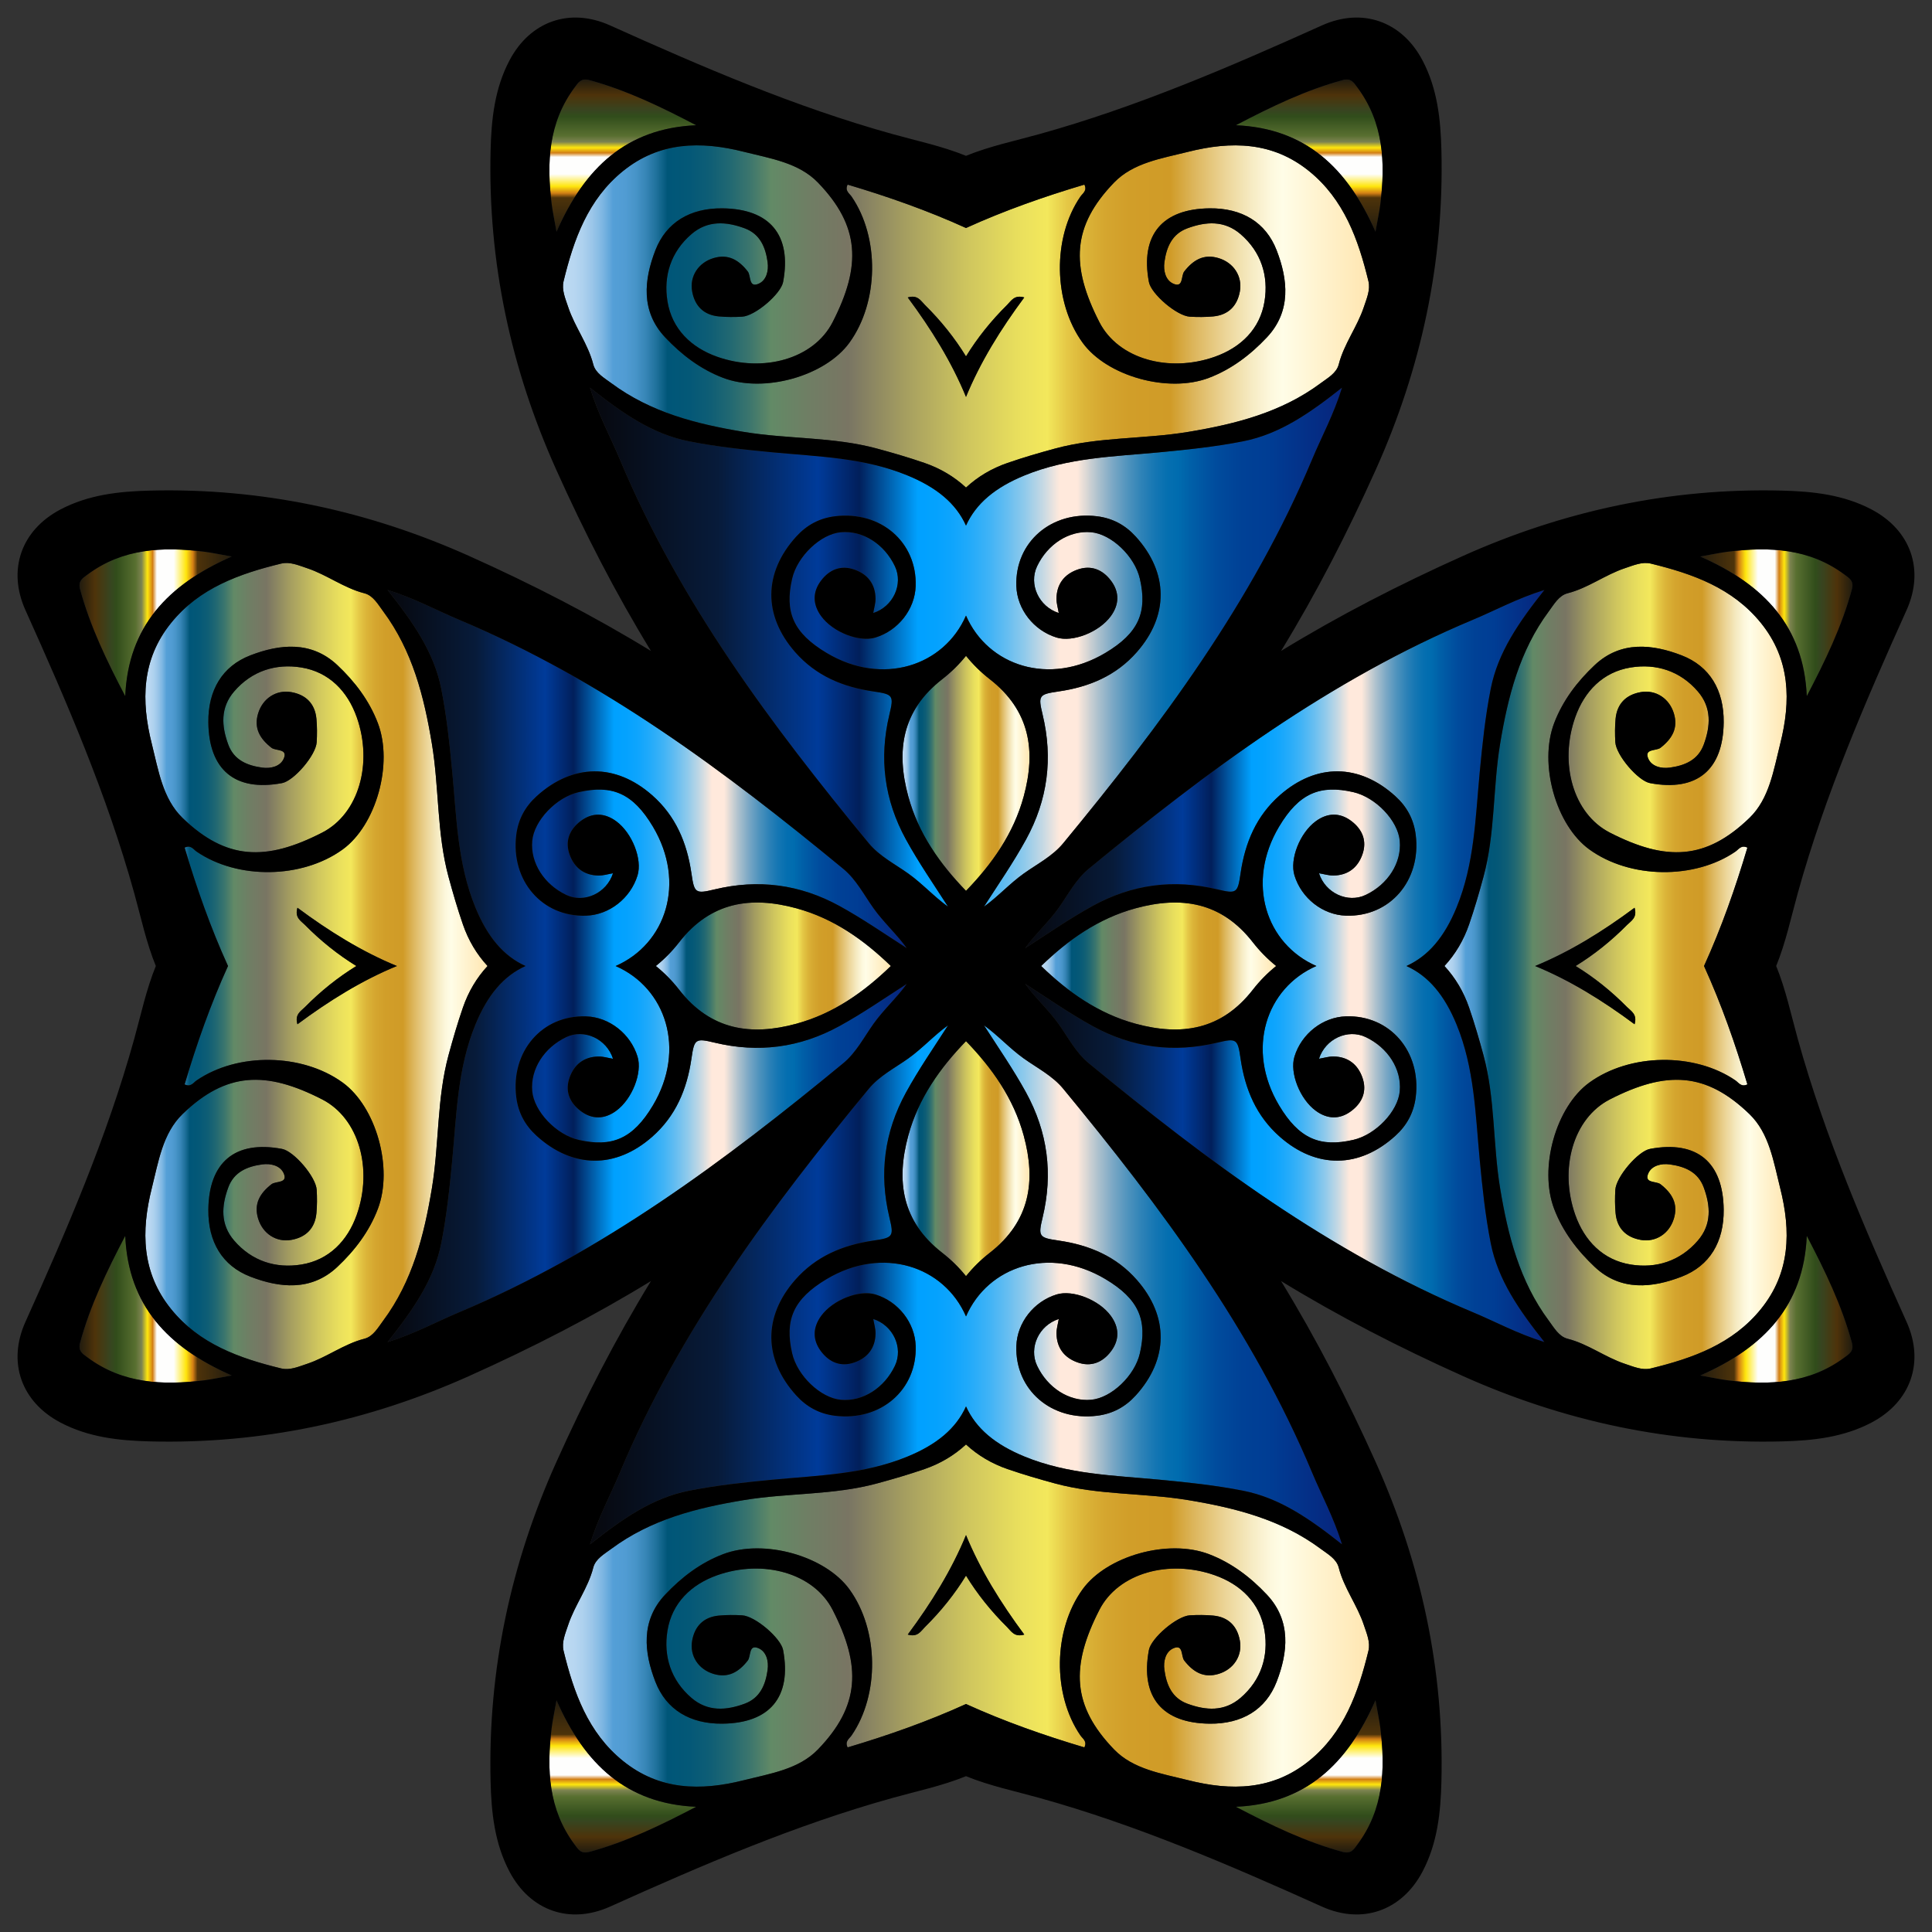 <?xml version="1.0" encoding="UTF-8"?>
<!DOCTYPE svg  PUBLIC '-//W3C//DTD SVG 1.1//EN'  'http://www.w3.org/Graphics/SVG/1.1/DTD/svg11.dtd'>
<svg enable-background="new 0 0 1629.611 1629.611" version="1.1" viewBox="0 0 1629.6 1629.6" xml:space="preserve" xmlns="http://www.w3.org/2000/svg">

	
		<rect x="0" y="0" width="1629.6" height="1629.6" fill="#333333" stroke="none"/>

	
		<linearGradient id="j" x1="-247.43" x2="-114.79" y1="1089.7" y2="1089.7" gradientTransform="matrix(.968 0 0 -.968 306.48 1579.7)" gradientUnits="userSpaceOnUse">
		<stop stop-color="#221C0F" offset=".003"/>
		<stop stop-color="#4E330A" offset=".101"/>
		<stop stop-color="#374520" offset=".204"/>
		<stop stop-color="#314D1B" offset=".242"/>
		<stop stop-color="#586F30" offset=".368"/>
		<stop stop-color="#7C8350" offset=".409"/>
		<stop stop-color="#FFE60D" offset=".447"/>
		<stop stop-color="#D27F15" offset=".481"/>
		<stop stop-color="#FEFEFD" offset=".509"/>
		<stop stop-color="#FEFEFD" offset=".62"/>
		<stop stop-color="#FFE60D" offset=".701"/>
		<stop stop-color="#D27F15" offset=".746"/>
		<stop stop-color="#4E330A" offset=".776"/>
		<stop stop-color="#221C0F" offset="1"/>
	</linearGradient>
	<path d="m172.16 465.33c6.231 0.779 12.38 2.155 23.257 4.093-54.021 23.882-87.24 59.229-89.794 117.76-15.532-29.759-29.614-58.758-38.064-90.219-1.875-6.973 2.146-9.219 6.167-12.235 29.696-22.215 63.512-23.755 98.434-19.399z" fill="url(#j)"/>
	
		<linearGradient id="h" x1="-209.19" x2="-76.551" y1="1529" y2="1529" gradientTransform="matrix(-1.7774e-16 -.968 -.968 1.7774e-16 2004.7 1360.1)" gradientUnits="userSpaceOnUse">
		<stop stop-color="#221C0F" offset=".003"/>
		<stop stop-color="#4E330A" offset=".101"/>
		<stop stop-color="#374520" offset=".204"/>
		<stop stop-color="#314D1B" offset=".242"/>
		<stop stop-color="#586F30" offset=".368"/>
		<stop stop-color="#7C8350" offset=".409"/>
		<stop stop-color="#FFE60D" offset=".447"/>
		<stop stop-color="#D27F15" offset=".481"/>
		<stop stop-color="#FEFEFD" offset=".509"/>
		<stop stop-color="#FEFEFD" offset=".62"/>
		<stop stop-color="#FFE60D" offset=".701"/>
		<stop stop-color="#D27F15" offset=".746"/>
		<stop stop-color="#4E330A" offset=".776"/>
		<stop stop-color="#221C0F" offset="1"/>
	</linearGradient>
	<path d="m465.33 1457.5c0.779-6.231 2.155-12.38 4.093-23.257 23.882 54.021 59.229 87.24 117.76 89.794-29.759 15.532-58.758 29.614-90.219 38.064-6.973 1.875-9.219-2.146-12.235-6.167-22.215-29.696-23.755-63.512-19.399-98.434z" fill="url(#h)"/>
	
		<linearGradient id="g" x1="230.07" x2="362.7" y1="1490.8" y2="1490.8" gradientTransform="matrix(-.968 0 0 .968 1785.1 -338.05)" gradientUnits="userSpaceOnUse">
		<stop stop-color="#221C0F" offset=".003"/>
		<stop stop-color="#4E330A" offset=".101"/>
		<stop stop-color="#374520" offset=".204"/>
		<stop stop-color="#314D1B" offset=".242"/>
		<stop stop-color="#586F30" offset=".368"/>
		<stop stop-color="#7C8350" offset=".409"/>
		<stop stop-color="#FFE60D" offset=".447"/>
		<stop stop-color="#D27F15" offset=".481"/>
		<stop stop-color="#FEFEFD" offset=".509"/>
		<stop stop-color="#FEFEFD" offset=".62"/>
		<stop stop-color="#FFE60D" offset=".701"/>
		<stop stop-color="#D27F15" offset=".746"/>
		<stop stop-color="#4E330A" offset=".776"/>
		<stop stop-color="#221C0F" offset="1"/>
	</linearGradient>
	<path d="m1457.5 1164.3c-6.231-0.779-12.38-2.155-23.257-4.093 54.021-23.882 87.24-59.229 89.794-117.76 15.532 29.759 29.614 58.758 38.064 90.22 1.875 6.973-2.146 9.219-6.167 12.235-29.696 22.215-63.512 23.755-98.434 19.399z" fill="url(#g)"/>
	
		<linearGradient id="f" x1="191.83" x2="324.46" y1="1051.5" y2="1051.5" gradientTransform="matrix(5.9245e-17 .968 .968 -5.9245e-17 86.951 -118.52)" gradientUnits="userSpaceOnUse">
		<stop stop-color="#221C0F" offset=".003"/>
		<stop stop-color="#4E330A" offset=".101"/>
		<stop stop-color="#374520" offset=".204"/>
		<stop stop-color="#314D1B" offset=".242"/>
		<stop stop-color="#586F30" offset=".368"/>
		<stop stop-color="#7C8350" offset=".409"/>
		<stop stop-color="#FFE60D" offset=".447"/>
		<stop stop-color="#D27F15" offset=".481"/>
		<stop stop-color="#FEFEFD" offset=".509"/>
		<stop stop-color="#FEFEFD" offset=".62"/>
		<stop stop-color="#FFE60D" offset=".701"/>
		<stop stop-color="#D27F15" offset=".746"/>
		<stop stop-color="#4E330A" offset=".776"/>
		<stop stop-color="#221C0F" offset="1"/>
	</linearGradient>
	<path d="m1164.3 172.16c-0.779 6.231-2.155 12.38-4.093 23.257-23.882-54.021-59.229-87.24-117.76-89.794 29.759-15.532 58.758-29.614 90.22-38.064 6.973-1.875 9.219 2.146 12.235 6.167 22.215 29.696 23.755 63.512 19.399 98.434z" fill="url(#f)"/>
	
		<linearGradient id="e" x1="191.83" x2="324.46" y1="1529" y2="1529" gradientTransform="matrix(-2.1484e-16 .968 -.968 -2.1484e-16 2004.7 -118.52)" gradientUnits="userSpaceOnUse">
		<stop stop-color="#221C0F" offset=".003"/>
		<stop stop-color="#4E330A" offset=".101"/>
		<stop stop-color="#374520" offset=".204"/>
		<stop stop-color="#314D1B" offset=".242"/>
		<stop stop-color="#586F30" offset=".368"/>
		<stop stop-color="#7C8350" offset=".409"/>
		<stop stop-color="#FFE60D" offset=".447"/>
		<stop stop-color="#D27F15" offset=".481"/>
		<stop stop-color="#FEFEFD" offset=".509"/>
		<stop stop-color="#FEFEFD" offset=".62"/>
		<stop stop-color="#FFE60D" offset=".701"/>
		<stop stop-color="#D27F15" offset=".746"/>
		<stop stop-color="#4E330A" offset=".776"/>
		<stop stop-color="#221C0F" offset="1"/>
	</linearGradient>
	<path d="m465.33 172.16c0.779 6.231 2.155 12.38 4.093 23.257 23.882-54.021 59.229-87.24 117.76-89.794-29.759-15.532-58.758-29.614-90.219-38.064-6.973-1.875-9.219 2.146-12.235 6.167-22.215 29.696-23.755 63.512-19.399 98.434z" fill="url(#e)"/>
	
		<linearGradient id="d" x1="-247.43" x2="-114.79" y1="1490.8" y2="1490.8" gradientTransform="matrix(.968 0 0 .968 306.48 -338.05)" gradientUnits="userSpaceOnUse">
		<stop stop-color="#221C0F" offset=".003"/>
		<stop stop-color="#4E330A" offset=".101"/>
		<stop stop-color="#374520" offset=".204"/>
		<stop stop-color="#314D1B" offset=".242"/>
		<stop stop-color="#586F30" offset=".368"/>
		<stop stop-color="#7C8350" offset=".409"/>
		<stop stop-color="#FFE60D" offset=".447"/>
		<stop stop-color="#D27F15" offset=".481"/>
		<stop stop-color="#FEFEFD" offset=".509"/>
		<stop stop-color="#FEFEFD" offset=".62"/>
		<stop stop-color="#FFE60D" offset=".701"/>
		<stop stop-color="#D27F15" offset=".746"/>
		<stop stop-color="#4E330A" offset=".776"/>
		<stop stop-color="#221C0F" offset="1"/>
	</linearGradient>
	<path d="m172.16 1164.3c6.231-0.779 12.38-2.155 23.257-4.093-54.021-23.882-87.24-59.229-89.794-117.76-15.532 29.759-29.614 58.758-38.064 90.22-1.875 6.973 2.146 9.219 6.167 12.235 29.696 22.215 63.512 23.755 98.434 19.399z" fill="url(#d)"/>
	
		<linearGradient id="c" x1="-209.19" x2="-76.551" y1="1051.5" y2="1051.5" gradientTransform="matrix(2.1484e-16 -.968 .968 2.1484e-16 86.951 1360.1)" gradientUnits="userSpaceOnUse">
		<stop stop-color="#221C0F" offset=".003"/>
		<stop stop-color="#4E330A" offset=".101"/>
		<stop stop-color="#374520" offset=".204"/>
		<stop stop-color="#314D1B" offset=".242"/>
		<stop stop-color="#586F30" offset=".368"/>
		<stop stop-color="#7C8350" offset=".409"/>
		<stop stop-color="#FFE60D" offset=".447"/>
		<stop stop-color="#D27F15" offset=".481"/>
		<stop stop-color="#FEFEFD" offset=".509"/>
		<stop stop-color="#FEFEFD" offset=".62"/>
		<stop stop-color="#FFE60D" offset=".701"/>
		<stop stop-color="#D27F15" offset=".746"/>
		<stop stop-color="#4E330A" offset=".776"/>
		<stop stop-color="#221C0F" offset="1"/>
	</linearGradient>
	<path d="m1164.3 1457.5c-0.779-6.231-2.155-12.38-4.093-23.257-23.882 54.021-59.229 87.24-117.76 89.794 29.759 15.532 58.758 29.614 90.22 38.064 6.973 1.875 9.219-2.146 12.235-6.167 22.215-29.696 23.755-63.512 19.399-98.434z" fill="url(#c)"/>
	
		<linearGradient id="b" x1="230.07" x2="362.7" y1="1089.7" y2="1089.7" gradientTransform="matrix(-.968 0 0 -.968 1785.1 1579.7)" gradientUnits="userSpaceOnUse">
		<stop stop-color="#221C0F" offset=".003"/>
		<stop stop-color="#4E330A" offset=".101"/>
		<stop stop-color="#374520" offset=".204"/>
		<stop stop-color="#314D1B" offset=".242"/>
		<stop stop-color="#586F30" offset=".368"/>
		<stop stop-color="#7C8350" offset=".409"/>
		<stop stop-color="#FFE60D" offset=".447"/>
		<stop stop-color="#D27F15" offset=".481"/>
		<stop stop-color="#FEFEFD" offset=".509"/>
		<stop stop-color="#FEFEFD" offset=".62"/>
		<stop stop-color="#FFE60D" offset=".701"/>
		<stop stop-color="#D27F15" offset=".746"/>
		<stop stop-color="#4E330A" offset=".776"/>
		<stop stop-color="#221C0F" offset="1"/>
	</linearGradient>
	<path d="m1457.5 465.33c-6.231 0.779-12.38 2.155-23.257 4.093 54.021 23.882 87.24 59.229 89.794 117.76 15.532-29.759 29.614-58.758 38.064-90.219 1.875-6.973-2.146-9.219-6.167-12.235-29.696-22.215-63.512-23.755-98.434-19.399z" fill="url(#b)"/>
	<linearGradient id="a" x1="761.26" x2="868.36" y1="652.3" y2="652.3" gradientUnits="userSpaceOnUse">
		<stop stop-color="#BCD9F2" offset="0"/>
		<stop stop-color="#B8D7F1" offset=".013"/>
		<stop stop-color="#ADD1EE" offset=".025"/>
		<stop stop-color="#9BC6E9" offset=".036"/>
		<stop stop-color="#80B8E3" offset=".048"/>
		<stop stop-color="#5FA5DA" offset=".059"/>
		<stop stop-color="#549FD7" offset=".062"/>
		<stop stop-color="#519CD3" offset=".077"/>
		<stop stop-color="#4794C8" offset=".09"/>
		<stop stop-color="#3685B6" offset=".103"/>
		<stop stop-color="#1F719B" offset=".116"/>
		<stop stop-color="#02577A" offset=".129"/>
		<stop stop-color="#005678" offset=".129"/>
		<stop stop-color="#045877" offset=".157"/>
		<stop stop-color="#0F5E75" offset=".183"/>
		<stop stop-color="#216872" offset=".207"/>
		<stop stop-color="#3C766D" offset=".232"/>
		<stop stop-color="#5D8767" offset=".255"/>
		<stop stop-color="#628A66" offset=".258"/>
		<stop stop-color="#6F7E64" offset=".304"/>
		<stop stop-color="#797563" offset=".354"/>
		<stop stop-color="#A59E60" offset=".424"/>
		<stop stop-color="#CFC65E" offset=".503"/>
		<stop stop-color="#E9DF5D" offset=".565"/>
		<stop stop-color="#F3E85C" offset=".601"/>
		<stop stop-color="#F0E258" offset=".605"/>
		<stop stop-color="#E5C846" offset=".625"/>
		<stop stop-color="#DBB438" offset=".647"/>
		<stop stop-color="#D5A62F" offset=".672"/>
		<stop stop-color="#D19E29" offset=".702"/>
		<stop stop-color="#D09B27" offset=".753"/>
		<stop stop-color="#DDB75E" offset=".784"/>
		<stop stop-color="#ECD598" offset=".822"/>
		<stop stop-color="#F6EBC3" offset=".854"/>
		<stop stop-color="#FDF8DD" offset=".878"/>
		<stop stop-color="#FFFDE7" offset=".893"/>
		<stop stop-color="#FFF2CD" offset=".942"/>
		<stop stop-color="#FFE6B1" offset="1"/>
		<stop stop-color="#EDE3D0" offset="1"/>
		<stop stop-color="#E5E2DF" offset="1"/>
	</linearGradient>
	<path d="m814.81 553.19c5.804 7.204 12.452 13.784 19.996 19.662 34.206 26.635 39.096 60.614 28.709 98.814-8.571 31.56-26.871 57.209-48.705 79.76-21.834-22.551-40.134-48.201-48.705-79.76-10.388-38.2-5.497-72.179 28.709-98.814 7.545-5.878 14.192-12.458 19.996-19.662z" fill="url(#a)"/>
	<linearGradient id="t" x1="878.19" x2="1076.4" y1="814.81" y2="814.81" gradientUnits="userSpaceOnUse">
		<stop stop-color="#BCD9F2" offset="0"/>
		<stop stop-color="#B8D7F1" offset=".013"/>
		<stop stop-color="#ADD1EE" offset=".025"/>
		<stop stop-color="#9BC6E9" offset=".036"/>
		<stop stop-color="#80B8E3" offset=".048"/>
		<stop stop-color="#5FA5DA" offset=".059"/>
		<stop stop-color="#549FD7" offset=".062"/>
		<stop stop-color="#519CD3" offset=".077"/>
		<stop stop-color="#4794C8" offset=".09"/>
		<stop stop-color="#3685B6" offset=".103"/>
		<stop stop-color="#1F719B" offset=".116"/>
		<stop stop-color="#02577A" offset=".129"/>
		<stop stop-color="#005678" offset=".129"/>
		<stop stop-color="#045877" offset=".157"/>
		<stop stop-color="#0F5E75" offset=".183"/>
		<stop stop-color="#216872" offset=".207"/>
		<stop stop-color="#3C766D" offset=".232"/>
		<stop stop-color="#5D8767" offset=".255"/>
		<stop stop-color="#628A66" offset=".258"/>
		<stop stop-color="#6F7E64" offset=".304"/>
		<stop stop-color="#797563" offset=".354"/>
		<stop stop-color="#A59E60" offset=".424"/>
		<stop stop-color="#CFC65E" offset=".503"/>
		<stop stop-color="#E9DF5D" offset=".565"/>
		<stop stop-color="#F3E85C" offset=".601"/>
		<stop stop-color="#F0E258" offset=".605"/>
		<stop stop-color="#E5C846" offset=".625"/>
		<stop stop-color="#DBB438" offset=".647"/>
		<stop stop-color="#D5A62F" offset=".672"/>
		<stop stop-color="#D19E29" offset=".702"/>
		<stop stop-color="#D09B27" offset=".753"/>
		<stop stop-color="#DDB75E" offset=".784"/>
		<stop stop-color="#ECD598" offset=".822"/>
		<stop stop-color="#F6EBC3" offset=".854"/>
		<stop stop-color="#FDF8DD" offset=".878"/>
		<stop stop-color="#FFFDE7" offset=".893"/>
		<stop stop-color="#FFF2CD" offset=".942"/>
		<stop stop-color="#FFE6B1" offset="1"/>
		<stop stop-color="#EDE3D0" offset="1"/>
		<stop stop-color="#E5E2DF" offset="1"/>
	</linearGradient>
	<path d="m1076.4 814.81c-7.204 5.804-13.784 12.452-19.662 19.996-26.635 34.206-60.614 39.096-98.814 28.709-31.56-8.571-57.209-26.871-79.76-48.705 22.551-21.834 48.201-40.134 79.76-48.705 38.2-10.388 72.179-5.497 98.814 28.709 5.878 7.545 12.458 14.192 19.662 19.996z" fill="url(#t)"/>
	<linearGradient id="s" x1="761.26" x2="868.36" y1="977.31" y2="977.31" gradientUnits="userSpaceOnUse">
		<stop stop-color="#BCD9F2" offset="0"/>
		<stop stop-color="#B8D7F1" offset=".013"/>
		<stop stop-color="#ADD1EE" offset=".025"/>
		<stop stop-color="#9BC6E9" offset=".036"/>
		<stop stop-color="#80B8E3" offset=".048"/>
		<stop stop-color="#5FA5DA" offset=".059"/>
		<stop stop-color="#549FD7" offset=".062"/>
		<stop stop-color="#519CD3" offset=".077"/>
		<stop stop-color="#4794C8" offset=".09"/>
		<stop stop-color="#3685B6" offset=".103"/>
		<stop stop-color="#1F719B" offset=".116"/>
		<stop stop-color="#02577A" offset=".129"/>
		<stop stop-color="#005678" offset=".129"/>
		<stop stop-color="#045877" offset=".157"/>
		<stop stop-color="#0F5E75" offset=".183"/>
		<stop stop-color="#216872" offset=".207"/>
		<stop stop-color="#3C766D" offset=".232"/>
		<stop stop-color="#5D8767" offset=".255"/>
		<stop stop-color="#628A66" offset=".258"/>
		<stop stop-color="#6F7E64" offset=".304"/>
		<stop stop-color="#797563" offset=".354"/>
		<stop stop-color="#A59E60" offset=".424"/>
		<stop stop-color="#CFC65E" offset=".503"/>
		<stop stop-color="#E9DF5D" offset=".565"/>
		<stop stop-color="#F3E85C" offset=".601"/>
		<stop stop-color="#F0E258" offset=".605"/>
		<stop stop-color="#E5C846" offset=".625"/>
		<stop stop-color="#DBB438" offset=".647"/>
		<stop stop-color="#D5A62F" offset=".672"/>
		<stop stop-color="#D19E29" offset=".702"/>
		<stop stop-color="#D09B27" offset=".753"/>
		<stop stop-color="#DDB75E" offset=".784"/>
		<stop stop-color="#ECD598" offset=".822"/>
		<stop stop-color="#F6EBC3" offset=".854"/>
		<stop stop-color="#FDF8DD" offset=".878"/>
		<stop stop-color="#FFFDE7" offset=".893"/>
		<stop stop-color="#FFF2CD" offset=".942"/>
		<stop stop-color="#FFE6B1" offset="1"/>
		<stop stop-color="#EDE3D0" offset="1"/>
		<stop stop-color="#E5E2DF" offset="1"/>
	</linearGradient>
	<path d="m814.81 1076.4c-5.804-7.204-12.452-13.784-19.996-19.662-34.206-26.635-39.096-60.614-28.709-98.814 8.571-31.56 26.871-57.209 48.705-79.76 21.834 22.551 40.134 48.201 48.705 79.76 10.388 38.2 5.497 72.179-28.709 98.814-7.545 5.878-14.192 12.458-19.996 19.662z" fill="url(#s)"/>
	<linearGradient id="r" x1="553.19" x2="751.42" y1="814.81" y2="814.81" gradientUnits="userSpaceOnUse">
		<stop stop-color="#BCD9F2" offset="0"/>
		<stop stop-color="#B8D7F1" offset=".013"/>
		<stop stop-color="#ADD1EE" offset=".025"/>
		<stop stop-color="#9BC6E9" offset=".036"/>
		<stop stop-color="#80B8E3" offset=".048"/>
		<stop stop-color="#5FA5DA" offset=".059"/>
		<stop stop-color="#549FD7" offset=".062"/>
		<stop stop-color="#519CD3" offset=".077"/>
		<stop stop-color="#4794C8" offset=".09"/>
		<stop stop-color="#3685B6" offset=".103"/>
		<stop stop-color="#1F719B" offset=".116"/>
		<stop stop-color="#02577A" offset=".129"/>
		<stop stop-color="#005678" offset=".129"/>
		<stop stop-color="#045877" offset=".157"/>
		<stop stop-color="#0F5E75" offset=".183"/>
		<stop stop-color="#216872" offset=".207"/>
		<stop stop-color="#3C766D" offset=".232"/>
		<stop stop-color="#5D8767" offset=".255"/>
		<stop stop-color="#628A66" offset=".258"/>
		<stop stop-color="#6F7E64" offset=".304"/>
		<stop stop-color="#797563" offset=".354"/>
		<stop stop-color="#A59E60" offset=".424"/>
		<stop stop-color="#CFC65E" offset=".503"/>
		<stop stop-color="#E9DF5D" offset=".565"/>
		<stop stop-color="#F3E85C" offset=".601"/>
		<stop stop-color="#F0E258" offset=".605"/>
		<stop stop-color="#E5C846" offset=".625"/>
		<stop stop-color="#DBB438" offset=".647"/>
		<stop stop-color="#D5A62F" offset=".672"/>
		<stop stop-color="#D19E29" offset=".702"/>
		<stop stop-color="#D09B27" offset=".753"/>
		<stop stop-color="#DDB75E" offset=".784"/>
		<stop stop-color="#ECD598" offset=".822"/>
		<stop stop-color="#F6EBC3" offset=".854"/>
		<stop stop-color="#FDF8DD" offset=".878"/>
		<stop stop-color="#FFFDE7" offset=".893"/>
		<stop stop-color="#FFF2CD" offset=".942"/>
		<stop stop-color="#FFE6B1" offset="1"/>
		<stop stop-color="#EDE3D0" offset="1"/>
		<stop stop-color="#E5E2DF" offset="1"/>
	</linearGradient>
	<path d="m553.19 814.81c7.204-5.804 13.784-12.452 19.662-19.996 26.635-34.206 60.614-39.096 98.814-28.709 31.56 8.571 57.209 26.871 79.76 48.705-22.551 21.834-48.201 40.134-79.76 48.705-38.2 10.388-72.179 5.497-98.814-28.709-5.878-7.545-12.458-14.192-19.662-19.996z" fill="url(#r)"/>
	<linearGradient id="q" x1="474.86" x2="1154.8" y1="266.92" y2="266.92" gradientUnits="userSpaceOnUse">
		<stop stop-color="#BCD9F2" offset="0"/>
		<stop stop-color="#B8D7F1" offset=".013"/>
		<stop stop-color="#ADD1EE" offset=".025"/>
		<stop stop-color="#9BC6E9" offset=".036"/>
		<stop stop-color="#80B8E3" offset=".048"/>
		<stop stop-color="#5FA5DA" offset=".059"/>
		<stop stop-color="#549FD7" offset=".062"/>
		<stop stop-color="#519CD3" offset=".077"/>
		<stop stop-color="#4794C8" offset=".09"/>
		<stop stop-color="#3685B6" offset=".103"/>
		<stop stop-color="#1F719B" offset=".116"/>
		<stop stop-color="#02577A" offset=".129"/>
		<stop stop-color="#005678" offset=".129"/>
		<stop stop-color="#045877" offset=".157"/>
		<stop stop-color="#0F5E75" offset=".183"/>
		<stop stop-color="#216872" offset=".207"/>
		<stop stop-color="#3C766D" offset=".232"/>
		<stop stop-color="#5D8767" offset=".255"/>
		<stop stop-color="#628A66" offset=".258"/>
		<stop stop-color="#6F7E64" offset=".304"/>
		<stop stop-color="#797563" offset=".354"/>
		<stop stop-color="#A59E60" offset=".424"/>
		<stop stop-color="#CFC65E" offset=".503"/>
		<stop stop-color="#E9DF5D" offset=".565"/>
		<stop stop-color="#F3E85C" offset=".601"/>
		<stop stop-color="#F0E258" offset=".605"/>
		<stop stop-color="#E5C846" offset=".625"/>
		<stop stop-color="#DBB438" offset=".647"/>
		<stop stop-color="#D5A62F" offset=".672"/>
		<stop stop-color="#D19E29" offset=".702"/>
		<stop stop-color="#D09B27" offset=".753"/>
		<stop stop-color="#DDB75E" offset=".784"/>
		<stop stop-color="#ECD598" offset=".822"/>
		<stop stop-color="#F6EBC3" offset=".854"/>
		<stop stop-color="#FDF8DD" offset=".878"/>
		<stop stop-color="#FFFDE7" offset=".893"/>
		<stop stop-color="#FFF2CD" offset=".942"/>
		<stop stop-color="#FFE6B1" offset="1"/>
		<stop stop-color="#EDE3D0" offset="1"/>
		<stop stop-color="#E5E2DF" offset="1"/>
	</linearGradient>
	<path d="m814.81 192.31c32.281-14.686 65.719-26.422 99.846-36.589 2.599 5.171-1.494 7.399-3.342 10.098-23.71 34.613-22.985 88.979 1.802 123.2 20.449 28.256 72.134 42.828 106.59 29.696 19.091-7.272 35.102-19.489 48.922-34.197 20.757-22.098 17.669-48.895 8.223-73.338-9.183-23.782-29.397-35.727-56.521-35.456-39.92 0.399-58.694 22.387-51.25 62.136 1.893 10.062 23.538 28.654 34.604 29.27 6.511 0.362 13.105 0.371 19.589-0.226 12.815-1.196 20.359-8.848 22.55-21.183 2.255-12.733-5.316-24.144-17.886-27.975-12.516-3.822-21.4 1.476-29.026 11.203-2.898 3.695-0.561 14.101-9.174 10.37-6.475-2.807-8.604-10.777-7.571-18.212 1.739-12.597 6.357-23.728 19.344-28.528 15.604-5.769 31.172-6.847 44.82 4.872 17.442 14.97 23.782 35.256 20.277 56.774-3.795 23.311-20.024 38.951-41.958 46.704-38.797 13.702-81.417 1.847-97.329-29.207-24.434-47.691-23.003-81.045 12.371-117.72 16.247-16.836 40.328-20.359 62.471-25.946 36.307-9.165 71.219-8.622 101.96 16.229 29.542 23.882 41.542 57.626 50.127 92.891 1.784 7.327-1.522 14.708-3.867 21.799-5.551 16.772-16.745 31.018-21.183 48.406-1.893 7.39-9.328 11.438-15.287 15.876-33.174 24.651-71.853 34.441-111.68 41.043-37.249 6.176-75.539 4.075-112.28 14.046-13.467 3.65-26.897 7.562-40.083 12.117-13.432 4.635-25.112 11.584-35.057 20.78-9.945-9.197-21.626-16.145-35.057-20.78-13.186-4.555-26.617-8.468-40.083-12.117-36.742-9.971-75.032-7.87-112.28-14.046-39.83-6.602-78.51-16.392-111.68-41.043-5.959-4.438-13.394-8.486-15.287-15.876-4.438-17.388-15.631-31.634-21.183-48.406-2.346-7.091-5.651-14.472-3.867-21.799 8.585-35.265 20.585-69.009 50.127-92.891 30.737-24.851 65.65-25.394 101.96-16.229 22.143 5.588 46.224 9.111 62.471 25.946 35.374 36.678 36.805 70.033 12.371 117.72-15.912 31.054-58.531 42.909-97.329 29.207-21.935-7.752-38.164-23.393-41.958-46.704-3.505-21.518 2.835-41.804 20.277-56.774 13.648-11.719 29.216-10.641 44.82-4.872 12.987 4.8 17.606 15.93 19.344 28.528 1.032 7.435-1.096 15.405-7.571 18.212-8.613 3.731-6.276-6.675-9.174-10.37-7.625-9.727-16.51-15.025-29.026-11.203-12.57 3.831-20.141 15.242-17.886 27.975 2.192 12.335 9.736 19.987 22.55 21.183 6.484 0.598 13.077 0.589 19.589 0.226 11.067-0.616 32.712-19.209 34.604-29.27 7.444-39.748-11.33-61.737-51.25-62.136-27.124-0.272-47.338 11.674-56.521 35.456-9.446 24.443-12.534 51.241 8.223 73.338 13.82 14.708 29.832 26.924 48.922 34.197 34.46 13.132 86.144-1.44 106.59-29.696 24.787-34.224 25.512-88.589 1.802-123.2-1.847-2.699-5.941-4.927-3.342-10.098 34.127 10.167 67.565 21.903 99.846 36.589zm0 142.46c12.114-29.509 29.266-57.147 49.131-83.881-8.368-2.5-11.067 2.943-14.409 6.249-13.704 13.542-25.252 28.046-34.722 43.462-9.47-15.416-21.019-29.919-34.722-43.462-3.342-3.306-6.041-8.748-14.409-6.249 19.864 26.734 37.016 54.372 49.131 83.881z" fill="url(#q)"/>
	<linearGradient id="p" x1="1218.4" x2="1507" y1="814.81" y2="814.81" gradientUnits="userSpaceOnUse">
		<stop stop-color="#BCD9F2" offset="0"/>
		<stop stop-color="#B8D7F1" offset=".013"/>
		<stop stop-color="#ADD1EE" offset=".025"/>
		<stop stop-color="#9BC6E9" offset=".036"/>
		<stop stop-color="#80B8E3" offset=".048"/>
		<stop stop-color="#5FA5DA" offset=".059"/>
		<stop stop-color="#549FD7" offset=".062"/>
		<stop stop-color="#519CD3" offset=".077"/>
		<stop stop-color="#4794C8" offset=".09"/>
		<stop stop-color="#3685B6" offset=".103"/>
		<stop stop-color="#1F719B" offset=".116"/>
		<stop stop-color="#02577A" offset=".129"/>
		<stop stop-color="#005678" offset=".129"/>
		<stop stop-color="#045877" offset=".157"/>
		<stop stop-color="#0F5E75" offset=".183"/>
		<stop stop-color="#216872" offset=".207"/>
		<stop stop-color="#3C766D" offset=".232"/>
		<stop stop-color="#5D8767" offset=".255"/>
		<stop stop-color="#628A66" offset=".258"/>
		<stop stop-color="#6F7E64" offset=".304"/>
		<stop stop-color="#797563" offset=".354"/>
		<stop stop-color="#A59E60" offset=".424"/>
		<stop stop-color="#CFC65E" offset=".503"/>
		<stop stop-color="#E9DF5D" offset=".565"/>
		<stop stop-color="#F3E85C" offset=".601"/>
		<stop stop-color="#F0E258" offset=".605"/>
		<stop stop-color="#E5C846" offset=".625"/>
		<stop stop-color="#DBB438" offset=".647"/>
		<stop stop-color="#D5A62F" offset=".672"/>
		<stop stop-color="#D19E29" offset=".702"/>
		<stop stop-color="#D09B27" offset=".753"/>
		<stop stop-color="#DDB75E" offset=".784"/>
		<stop stop-color="#ECD598" offset=".822"/>
		<stop stop-color="#F6EBC3" offset=".854"/>
		<stop stop-color="#FDF8DD" offset=".878"/>
		<stop stop-color="#FFFDE7" offset=".893"/>
		<stop stop-color="#FFF2CD" offset=".942"/>
		<stop stop-color="#FFE6B1" offset="1"/>
		<stop stop-color="#EDE3D0" offset="1"/>
		<stop stop-color="#E5E2DF" offset="1"/>
	</linearGradient>
	<path d="m1437.3 814.81c14.686 32.281 26.422 65.719 36.589 99.846-5.171 2.599-7.399-1.494-10.098-3.342-34.613-23.71-88.979-22.985-123.2 1.802-28.256 20.449-42.828 72.134-29.696 106.59 7.272 19.091 19.489 35.102 34.197 48.922 22.098 20.757 48.895 17.669 73.338 8.223 23.782-9.183 35.727-29.397 35.456-56.521-0.398-39.92-22.387-58.694-62.136-51.25-10.062 1.893-28.654 23.538-29.27 34.604-0.362 6.511-0.371 13.105 0.226 19.589 1.195 12.815 8.848 20.359 21.183 22.55 12.733 2.255 24.144-5.316 27.975-17.886 3.822-12.516-1.476-21.4-11.203-29.026-3.695-2.898-14.101-0.561-10.37-9.174 2.807-6.475 10.777-8.604 18.212-7.571 12.597 1.739 23.728 6.357 28.528 19.344 5.769 15.604 6.847 31.172-4.872 44.82-14.97 17.442-35.256 23.782-56.774 20.277-23.311-3.795-38.951-20.024-46.704-41.958-13.702-38.797-1.847-81.417 29.207-97.329 47.691-24.434 81.045-23.003 117.72 12.371 16.836 16.247 20.359 40.328 25.946 62.471 9.165 36.307 8.622 71.219-16.229 101.96-23.882 29.542-57.626 41.542-92.891 50.127-7.327 1.784-14.708-1.522-21.799-3.867-16.772-5.551-31.018-16.745-48.406-21.183-7.39-1.893-11.438-9.328-15.876-15.287-24.651-33.174-34.441-71.853-41.044-111.68-6.176-37.249-4.075-75.539-14.046-112.28-3.65-13.467-7.562-26.897-12.117-40.083-4.635-13.432-11.584-25.112-20.78-35.057 9.197-9.945 16.145-21.626 20.78-35.057 4.555-13.186 8.468-26.617 12.117-40.083 9.971-36.742 7.87-75.032 14.046-112.28 6.602-39.83 16.392-78.51 41.044-111.68 4.438-5.959 8.486-13.394 15.876-15.287 17.388-4.438 31.634-15.631 48.406-21.183 7.091-2.346 14.472-5.651 21.799-3.867 35.266 8.585 69.009 20.585 92.891 50.127 24.851 30.737 25.394 65.65 16.229 101.96-5.588 22.143-9.111 46.224-25.946 62.471-36.678 35.374-70.033 36.805-117.72 12.371-31.054-15.912-42.909-58.531-29.207-97.329 7.752-21.935 23.393-38.164 46.704-41.958 21.518-3.505 41.804 2.835 56.774 20.277 11.719 13.648 10.641 29.216 4.872 44.82-4.8 12.987-15.93 17.606-28.528 19.344-7.435 1.032-15.405-1.096-18.212-7.571-3.731-8.613 6.674-6.276 10.37-9.174 9.727-7.625 15.024-16.51 11.203-29.026-3.831-12.57-15.242-20.141-27.975-17.886-12.335 2.192-19.987 9.736-21.183 22.55-0.598 6.484-0.589 13.077-0.226 19.589 0.616 11.067 19.208 32.712 29.27 34.604 39.748 7.444 61.737-11.33 62.136-51.25 0.272-27.124-11.674-47.338-35.456-56.521-24.443-9.446-51.241-12.534-73.338 8.223-14.708 13.82-26.925 29.832-34.197 48.922-13.132 34.46 1.44 86.144 29.696 106.59 34.224 24.787 88.589 25.512 123.2 1.802 2.699-1.847 4.927-5.941 10.098-3.342-10.167 34.127-21.903 67.565-36.589 99.846zm-142.46 0c29.509 12.114 57.147 29.266 83.881 49.131 2.5-8.368-2.943-11.067-6.249-14.409-13.542-13.704-28.046-25.252-43.462-34.722 15.416-9.47 29.919-21.019 43.462-34.722 3.306-3.342 8.748-6.041 6.249-14.409-26.734 19.864-54.372 37.016-83.881 49.131z" fill="url(#p)"/>
	<linearGradient id="o" x1="474.86" x2="1154.8" y1="1362.7" y2="1362.7" gradientUnits="userSpaceOnUse">
		<stop stop-color="#BCD9F2" offset="0"/>
		<stop stop-color="#B8D7F1" offset=".013"/>
		<stop stop-color="#ADD1EE" offset=".025"/>
		<stop stop-color="#9BC6E9" offset=".036"/>
		<stop stop-color="#80B8E3" offset=".048"/>
		<stop stop-color="#5FA5DA" offset=".059"/>
		<stop stop-color="#549FD7" offset=".062"/>
		<stop stop-color="#519CD3" offset=".077"/>
		<stop stop-color="#4794C8" offset=".09"/>
		<stop stop-color="#3685B6" offset=".103"/>
		<stop stop-color="#1F719B" offset=".116"/>
		<stop stop-color="#02577A" offset=".129"/>
		<stop stop-color="#005678" offset=".129"/>
		<stop stop-color="#045877" offset=".157"/>
		<stop stop-color="#0F5E75" offset=".183"/>
		<stop stop-color="#216872" offset=".207"/>
		<stop stop-color="#3C766D" offset=".232"/>
		<stop stop-color="#5D8767" offset=".255"/>
		<stop stop-color="#628A66" offset=".258"/>
		<stop stop-color="#6F7E64" offset=".304"/>
		<stop stop-color="#797563" offset=".354"/>
		<stop stop-color="#A59E60" offset=".424"/>
		<stop stop-color="#CFC65E" offset=".503"/>
		<stop stop-color="#E9DF5D" offset=".565"/>
		<stop stop-color="#F3E85C" offset=".601"/>
		<stop stop-color="#F0E258" offset=".605"/>
		<stop stop-color="#E5C846" offset=".625"/>
		<stop stop-color="#DBB438" offset=".647"/>
		<stop stop-color="#D5A62F" offset=".672"/>
		<stop stop-color="#D19E29" offset=".702"/>
		<stop stop-color="#D09B27" offset=".753"/>
		<stop stop-color="#DDB75E" offset=".784"/>
		<stop stop-color="#ECD598" offset=".822"/>
		<stop stop-color="#F6EBC3" offset=".854"/>
		<stop stop-color="#FDF8DD" offset=".878"/>
		<stop stop-color="#FFFDE7" offset=".893"/>
		<stop stop-color="#FFF2CD" offset=".942"/>
		<stop stop-color="#FFE6B1" offset="1"/>
		<stop stop-color="#EDE3D0" offset="1"/>
		<stop stop-color="#E5E2DF" offset="1"/>
	</linearGradient>
	<path d="m814.81 1437.3c-32.281 14.686-65.719 26.422-99.846 36.589-2.599-5.171 1.494-7.399 3.342-10.098 23.71-34.613 22.985-88.979-1.802-123.2-20.449-28.256-72.134-42.828-106.59-29.696-19.091 7.272-35.102 19.489-48.922 34.197-20.757 22.098-17.669 48.895-8.223 73.338 9.183 23.782 29.397 35.727 56.521 35.456 39.92-0.398 58.694-22.387 51.25-62.136-1.893-10.062-23.538-28.654-34.604-29.27-6.511-0.362-13.105-0.371-19.589 0.226-12.815 1.195-20.359 8.848-22.55 21.183-2.255 12.733 5.316 24.144 17.886 27.975 12.516 3.822 21.4-1.476 29.026-11.203 2.898-3.695 0.561-14.101 9.174-10.37 6.475 2.807 8.604 10.777 7.571 18.212-1.739 12.597-6.358 23.728-19.344 28.528-15.604 5.769-31.172 6.847-44.82-4.872-17.442-14.97-23.782-35.256-20.277-56.774 3.795-23.311 20.024-38.951 41.958-46.704 38.797-13.702 81.417-1.847 97.329 29.207 24.434 47.691 23.003 81.045-12.371 117.72-16.247 16.836-40.328 20.359-62.471 25.946-36.307 9.165-71.219 8.622-101.96-16.229-29.542-23.882-41.542-57.626-50.127-92.891-1.784-7.327 1.522-14.708 3.867-21.799 5.551-16.772 16.745-31.018 21.183-48.406 1.893-7.39 9.328-11.438 15.287-15.876 33.173-24.651 71.853-34.441 111.68-41.044 37.249-6.176 75.539-4.075 112.28-14.046 13.467-3.65 26.897-7.562 40.083-12.117 13.432-4.635 25.112-11.584 35.057-20.78 9.945 9.197 21.625 16.145 35.057 20.78 13.186 4.555 26.617 8.468 40.083 12.117 36.742 9.971 75.032 7.87 112.28 14.046 39.83 6.602 78.51 16.392 111.68 41.044 5.959 4.438 13.394 8.486 15.287 15.876 4.438 17.388 15.631 31.634 21.183 48.406 2.346 7.091 5.651 14.472 3.867 21.799-8.585 35.266-20.585 69.009-50.127 92.891-30.737 24.851-65.65 25.394-101.96 16.229-22.143-5.588-46.224-9.111-62.471-25.946-35.374-36.678-36.805-70.033-12.371-117.72 15.912-31.054 58.531-42.909 97.329-29.207 21.934 7.752 38.164 23.393 41.958 46.704 3.505 21.518-2.835 41.804-20.277 56.774-13.648 11.719-29.216 10.641-44.82 4.872-12.987-4.8-17.606-15.93-19.344-28.528-1.032-7.435 1.096-15.405 7.571-18.212 8.613-3.731 6.276 6.674 9.174 10.37 7.625 9.727 16.51 15.024 29.026 11.203 12.57-3.831 20.141-15.242 17.886-27.975-2.192-12.335-9.736-19.987-22.55-21.183-6.484-0.598-13.077-0.589-19.589-0.226-11.067 0.616-32.712 19.208-34.604 29.27-7.444 39.748 11.33 61.737 51.25 62.136 27.124 0.272 47.338-11.674 56.521-35.456 9.446-24.443 12.534-51.241-8.223-73.338-13.82-14.708-29.832-26.925-48.922-34.197-34.459-13.132-86.144 1.44-106.59 29.696-24.787 34.224-25.512 88.589-1.802 123.2 1.847 2.699 5.941 4.927 3.342 10.098-34.127-10.167-67.565-21.903-99.846-36.589zm0-142.46c-12.114 29.509-29.266 57.147-49.131 83.881 8.368 2.5 11.067-2.943 14.409-6.249 13.704-13.542 25.252-28.046 34.722-43.462 9.47 15.416 21.018 29.919 34.722 43.462 3.342 3.306 6.04 8.748 14.409 6.249-19.864-26.734-37.016-54.372-49.131-83.881z" fill="url(#o)"/>
	<linearGradient id="n" x1="122.61" x2="411.24" y1="814.81" y2="814.81" gradientUnits="userSpaceOnUse">
		<stop stop-color="#BCD9F2" offset="0"/>
		<stop stop-color="#B8D7F1" offset=".013"/>
		<stop stop-color="#ADD1EE" offset=".025"/>
		<stop stop-color="#9BC6E9" offset=".036"/>
		<stop stop-color="#80B8E3" offset=".048"/>
		<stop stop-color="#5FA5DA" offset=".059"/>
		<stop stop-color="#549FD7" offset=".062"/>
		<stop stop-color="#519CD3" offset=".077"/>
		<stop stop-color="#4794C8" offset=".09"/>
		<stop stop-color="#3685B6" offset=".103"/>
		<stop stop-color="#1F719B" offset=".116"/>
		<stop stop-color="#02577A" offset=".129"/>
		<stop stop-color="#005678" offset=".129"/>
		<stop stop-color="#045877" offset=".157"/>
		<stop stop-color="#0F5E75" offset=".183"/>
		<stop stop-color="#216872" offset=".207"/>
		<stop stop-color="#3C766D" offset=".232"/>
		<stop stop-color="#5D8767" offset=".255"/>
		<stop stop-color="#628A66" offset=".258"/>
		<stop stop-color="#6F7E64" offset=".304"/>
		<stop stop-color="#797563" offset=".354"/>
		<stop stop-color="#A59E60" offset=".424"/>
		<stop stop-color="#CFC65E" offset=".503"/>
		<stop stop-color="#E9DF5D" offset=".565"/>
		<stop stop-color="#F3E85C" offset=".601"/>
		<stop stop-color="#F0E258" offset=".605"/>
		<stop stop-color="#E5C846" offset=".625"/>
		<stop stop-color="#DBB438" offset=".647"/>
		<stop stop-color="#D5A62F" offset=".672"/>
		<stop stop-color="#D19E29" offset=".702"/>
		<stop stop-color="#D09B27" offset=".753"/>
		<stop stop-color="#DDB75E" offset=".784"/>
		<stop stop-color="#ECD598" offset=".822"/>
		<stop stop-color="#F6EBC3" offset=".854"/>
		<stop stop-color="#FDF8DD" offset=".878"/>
		<stop stop-color="#FFFDE7" offset=".893"/>
		<stop stop-color="#FFF2CD" offset=".942"/>
		<stop stop-color="#FFE6B1" offset="1"/>
		<stop stop-color="#EDE3D0" offset="1"/>
		<stop stop-color="#E5E2DF" offset="1"/>
	</linearGradient>
	<path d="m192.31 814.81c-14.686-32.281-26.422-65.719-36.589-99.846 5.171-2.599 7.399 1.494 10.098 3.342 34.613 23.71 88.979 22.985 123.2-1.802 28.256-20.449 42.828-72.134 29.696-106.59-7.272-19.091-19.489-35.102-34.197-48.922-22.098-20.757-48.895-17.669-73.338-8.223-23.782 9.183-35.727 29.397-35.456 56.521 0.399 39.92 22.387 58.694 62.136 51.25 10.062-1.893 28.654-23.538 29.27-34.604 0.362-6.511 0.371-13.105-0.226-19.589-1.196-12.815-8.848-20.359-21.183-22.55-12.733-2.255-24.144 5.316-27.975 17.886-3.822 12.516 1.476 21.4 11.203 29.026 3.695 2.898 14.101 0.561 10.37 9.174-2.807 6.475-10.777 8.604-18.212 7.571-12.597-1.739-23.728-6.358-28.528-19.344-5.769-15.604-6.847-31.172 4.872-44.82 14.97-17.442 35.256-23.782 56.774-20.277 23.311 3.795 38.951 20.024 46.704 41.958 13.702 38.797 1.847 81.417-29.207 97.329-47.691 24.434-81.045 23.003-117.72-12.371-16.836-16.247-20.359-40.328-25.946-62.471-9.165-36.307-8.622-71.219 16.229-101.96 23.882-29.542 57.626-41.542 92.891-50.127 7.327-1.784 14.708 1.522 21.799 3.867 16.772 5.551 31.018 16.745 48.406 21.183 7.39 1.893 11.438 9.328 15.876 15.287 24.651 33.173 34.441 71.853 41.043 111.68 6.176 37.249 4.075 75.539 14.046 112.28 3.65 13.467 7.562 26.897 12.117 40.083 4.635 13.432 11.584 25.112 20.78 35.057-9.197 9.945-16.145 21.625-20.78 35.057-4.555 13.186-8.468 26.617-12.117 40.083-9.971 36.742-7.87 75.032-14.046 112.28-6.602 39.83-16.392 78.51-41.043 111.68-4.438 5.959-8.486 13.394-15.876 15.287-17.388 4.438-31.634 15.631-48.406 21.183-7.091 2.346-14.472 5.651-21.799 3.867-35.265-8.585-69.009-20.585-92.891-50.127-24.851-30.737-25.394-65.65-16.229-101.96 5.588-22.143 9.111-46.224 25.946-62.471 36.678-35.374 70.033-36.805 117.72-12.371 31.054 15.912 42.909 58.531 29.207 97.329-7.752 21.934-23.393 38.164-46.704 41.958-21.518 3.505-41.804-2.835-56.774-20.277-11.719-13.648-10.641-29.216-4.872-44.82 4.8-12.987 15.93-17.606 28.528-19.344 7.435-1.032 15.405 1.096 18.212 7.571 3.731 8.613-6.675 6.276-10.37 9.174-9.727 7.625-15.025 16.51-11.203 29.026 3.831 12.57 15.242 20.141 27.975 17.886 12.335-2.192 19.987-9.736 21.183-22.55 0.598-6.484 0.589-13.077 0.226-19.589-0.616-11.067-19.209-32.712-29.27-34.604-39.748-7.444-61.737 11.33-62.136 51.25-0.272 27.124 11.674 47.338 35.456 56.521 24.443 9.446 51.241 12.534 73.338-8.223 14.708-13.82 26.924-29.832 34.197-48.922 13.132-34.459-1.44-86.144-29.696-106.59-34.224-24.787-88.589-25.512-123.2-1.802-2.699 1.847-4.927 5.941-10.098 3.342 10.167-34.127 21.903-67.565 36.589-99.846zm142.46 0c-29.509-12.114-57.147-29.266-83.881-49.131-2.5 8.368 2.943 11.067 6.249 14.409 13.542 13.704 28.046 25.252 43.462 34.722-15.416 9.47-29.919 21.018-43.462 34.722-3.306 3.342-8.748 6.04-6.249 14.409 26.734-19.864 54.372-37.016 83.881-49.131z" fill="url(#n)"/>
	
		<linearGradient id="m" x1="21.163" x2="473.72" y1="790.51" y2="790.51" gradientTransform="matrix(.968 0 0 -.968 306.48 1579.7)" gradientUnits="userSpaceOnUse">
		<stop stop-color="#07080D" offset="0"/>
		<stop stop-color="#071B3A" offset=".17"/>
		<stop stop-color="#003B9A" offset=".303"/>
		<stop stop-color="#011F5B" offset=".358"/>
		<stop stop-color="#00A1FF" offset=".436"/>
		<stop stop-color="#04A2FE" offset=".46"/>
		<stop stop-color="#10A5FD" offset=".484"/>
		<stop stop-color="#24ABFA" offset=".507"/>
		<stop stop-color="#40B3F6" offset=".531"/>
		<stop stop-color="#64BDF1" offset=".554"/>
		<stop stop-color="#90CAEB" offset=".578"/>
		<stop stop-color="#C3D8E4" offset=".601"/>
		<stop stop-color="#FEE9DC" offset=".624"/>
		<stop stop-color="#FFE9DC" offset=".624"/>
		<stop stop-color="#FFE9DC" offset=".648"/>
		<stop stop-color="#F0E2D9" offset=".653"/>
		<stop stop-color="#B1C3CE" offset=".674"/>
		<stop stop-color="#7BA8C5" offset=".695"/>
		<stop stop-color="#4F93BD" offset=".715"/>
		<stop stop-color="#2D82B7" offset=".734"/>
		<stop stop-color="#1476B3" offset=".752"/>
		<stop stop-color="#056FB0" offset=".768"/>
		<stop stop-color="#006CAF" offset=".782"/>
		<stop stop-color="#0060A8" offset=".798"/>
		<stop stop-color="#004C9D" offset=".832"/>
		<stop stop-color="#004196" offset=".867"/>
		<stop stop-color="#003D94" offset=".903"/>
		<stop stop-color="#07247C" offset="1"/>
	</linearGradient>
	<path d="m443.27 814.81c-18.622-8.444-32.086-24.542-42.286-49.402-15.043-36.669-15.858-75.313-19.48-113.75-2.228-23.655-4.718-47.41-9.319-70.685-6.104-30.9-23.836-56.285-45.227-83.318 22.84 7.046 41.179 17.135 60.361 25.15 120.67 50.471 224.05 127.6 323.97 210.04 10.913 9.011 17.397 21.853 25.485 33.21 8.486 11.927 19.471 21.735 28.056 33.672-18.928-12.144-37.176-24.805-56.711-35.528-33.418-18.33-68.475-22.858-105.42-13.992-16.184 3.885-17.09 3.143-19.507-13.584-3.722-25.666-13.222-48.415-33.201-65.939-30.828-27.042-66.917-26.734-97.41 0.942-9.69 8.803-15.495 19.489-17.126 32.657-4.755 38.453 21.744 69.263 58.839 68.077 19.589-0.625 37.53-14.644 43.452-33.961 4.166-13.593-4.474-35.854-18.095-45.771-9.781-7.109-20.178-7.39-29.823-0.136-9.382 7.064-13.494 16.8-9.355 28.374 3.985 11.158 12.271 17.434 24.316 17.633 4.03 0.063 8.078-1.222 12.262-1.911-5.389 16.827-24.262 25.448-39.386 18.294-18.873-8.939-30.402-27.187-28.772-45.562 1.53-17.144 20.268-36.814 39.223-41.161 27.993-6.421 45.744 0.788 62.634 29.162 28.134 47.28 10.956 98.97-31.504 117.5 42.46 18.527 59.638 70.218 31.504 117.5-16.89 28.374-34.641 35.582-62.634 29.162-18.955-4.347-37.692-24.018-39.223-41.161-1.63-18.375 9.899-36.624 28.772-45.563 15.124-7.154 33.998 1.467 39.386 18.294-4.184-0.688-8.232-1.974-12.262-1.911-12.045 0.199-20.332 6.475-24.316 17.633-4.139 11.574-0.027 21.31 9.355 28.374 9.645 7.254 20.042 6.973 29.823-0.136 13.621-9.917 22.26-32.177 18.095-45.771-5.923-19.317-23.864-33.336-43.452-33.961-37.095-1.186-63.594 29.623-58.839 68.077 1.63 13.168 7.435 23.854 17.126 32.657 30.493 27.676 66.582 27.984 97.41 0.942 19.978-17.524 29.478-40.274 33.201-65.939 2.418-16.727 3.324-17.47 19.507-13.584 36.95 8.866 72.007 4.338 105.42-13.992 19.534-10.723 37.783-23.384 56.711-35.528-8.585 11.936-19.571 21.744-28.056 33.672-8.087 11.357-14.572 24.199-25.485 33.21-99.928 82.431-203.31 159.56-323.97 210.04-19.181 8.015-37.52 18.104-60.361 25.149 21.391-27.033 39.124-52.418 45.227-83.318 4.601-23.275 7.091-47.03 9.319-70.685 3.623-38.435 4.438-77.079 19.48-113.75 10.201-24.86 23.664-40.959 42.286-49.402z" fill="url(#m)"/>
	<linearGradient id="l" x1="497.65" x2="1132" y1="545.9" y2="545.9" gradientUnits="userSpaceOnUse">
		<stop stop-color="#07080D" offset="0"/>
		<stop stop-color="#071B3A" offset=".17"/>
		<stop stop-color="#003B9A" offset=".303"/>
		<stop stop-color="#011F5B" offset=".358"/>
		<stop stop-color="#00A1FF" offset=".436"/>
		<stop stop-color="#04A2FE" offset=".46"/>
		<stop stop-color="#10A5FD" offset=".484"/>
		<stop stop-color="#24ABFA" offset=".507"/>
		<stop stop-color="#40B3F6" offset=".531"/>
		<stop stop-color="#64BDF1" offset=".554"/>
		<stop stop-color="#90CAEB" offset=".578"/>
		<stop stop-color="#C3D8E4" offset=".601"/>
		<stop stop-color="#FEE9DC" offset=".624"/>
		<stop stop-color="#FFE9DC" offset=".624"/>
		<stop stop-color="#FFE9DC" offset=".648"/>
		<stop stop-color="#F0E2D9" offset=".653"/>
		<stop stop-color="#B1C3CE" offset=".674"/>
		<stop stop-color="#7BA8C5" offset=".695"/>
		<stop stop-color="#4F93BD" offset=".715"/>
		<stop stop-color="#2D82B7" offset=".734"/>
		<stop stop-color="#1476B3" offset=".752"/>
		<stop stop-color="#056FB0" offset=".768"/>
		<stop stop-color="#006CAF" offset=".782"/>
		<stop stop-color="#0060A8" offset=".798"/>
		<stop stop-color="#004C9D" offset=".832"/>
		<stop stop-color="#004196" offset=".867"/>
		<stop stop-color="#003D94" offset=".903"/>
		<stop stop-color="#07247C" offset="1"/>
	</linearGradient>
	<path d="m814.81 443.27c8.444-18.622 24.542-32.086 49.402-42.286 36.669-15.043 75.313-15.858 113.75-19.48 23.655-2.228 47.41-4.718 70.685-9.319 30.9-6.104 56.285-23.836 83.318-45.227-7.046 22.84-17.135 41.179-25.149 60.361-50.471 120.67-127.6 224.05-210.04 323.97-9.011 10.913-21.853 17.397-33.21 25.485-11.927 8.486-21.735 19.471-33.672 28.056 12.145-18.928 24.805-37.176 35.528-56.711 18.33-33.418 22.858-68.475 13.992-105.42-3.885-16.184-3.143-17.09 13.584-19.507 25.666-3.722 48.415-13.222 65.939-33.201 27.042-30.828 26.734-66.917-0.942-97.41-8.803-9.69-19.489-15.495-32.657-17.126-38.453-4.755-69.263 21.744-68.077 58.839 0.625 19.589 14.644 37.53 33.961 43.452 13.594 4.166 35.854-4.474 45.771-18.095 7.109-9.781 7.39-20.178 0.136-29.823-7.064-9.382-16.8-13.494-28.374-9.355-11.157 3.985-17.434 12.271-17.633 24.316-0.063 4.03 1.223 8.078 1.911 12.262-16.827-5.389-25.448-24.262-18.294-39.386 8.939-18.873 27.187-30.402 45.563-28.772 17.144 1.53 36.814 20.268 41.161 39.223 6.421 27.993-0.788 45.744-29.162 62.634-47.28 28.134-98.97 10.956-117.5-31.504-18.527 42.46-70.218 59.638-117.5 31.504-28.374-16.89-35.582-34.641-29.162-62.634 4.347-18.955 24.018-37.692 41.161-39.223 18.375-1.63 36.624 9.899 45.562 28.772 7.154 15.124-1.467 33.998-18.294 39.386 0.688-4.184 1.974-8.232 1.911-12.262-0.199-12.045-6.475-20.332-17.633-24.316-11.574-4.139-21.31-0.027-28.374 9.355-7.254 9.645-6.973 20.042 0.136 29.823 9.917 13.621 32.177 22.26 45.771 18.095 19.317-5.923 33.336-23.864 33.961-43.452 1.186-37.095-29.623-63.594-68.077-58.839-13.168 1.63-23.854 7.435-32.657 17.126-27.676 30.493-27.984 66.582-0.942 97.41 17.524 19.978 40.274 29.478 65.939 33.201 16.727 2.418 17.47 3.324 13.584 19.507-8.866 36.95-4.338 72.007 13.992 105.42 10.723 19.534 23.384 37.783 35.528 56.711-11.936-8.585-21.744-19.571-33.672-28.056-11.357-8.087-24.199-14.572-33.21-25.485-82.431-99.928-159.56-203.31-210.04-323.97-8.015-19.181-18.104-37.52-25.15-60.361 27.033 21.391 52.418 39.124 83.318 45.227 23.275 4.601 47.03 7.091 70.685 9.319 38.435 3.623 77.079 4.438 113.75 19.48 24.86 10.201 40.959 23.664 49.402 42.286z" fill="url(#l)"/>
	<linearGradient id="k" x1="864.78" x2="1302.7" y1="814.81" y2="814.81" gradientUnits="userSpaceOnUse">
		<stop stop-color="#07080D" offset="0"/>
		<stop stop-color="#071B3A" offset=".17"/>
		<stop stop-color="#003B9A" offset=".303"/>
		<stop stop-color="#011F5B" offset=".358"/>
		<stop stop-color="#00A1FF" offset=".436"/>
		<stop stop-color="#04A2FE" offset=".46"/>
		<stop stop-color="#10A5FD" offset=".484"/>
		<stop stop-color="#24ABFA" offset=".507"/>
		<stop stop-color="#40B3F6" offset=".531"/>
		<stop stop-color="#64BDF1" offset=".554"/>
		<stop stop-color="#90CAEB" offset=".578"/>
		<stop stop-color="#C3D8E4" offset=".601"/>
		<stop stop-color="#FEE9DC" offset=".624"/>
		<stop stop-color="#FFE9DC" offset=".624"/>
		<stop stop-color="#FFE9DC" offset=".648"/>
		<stop stop-color="#F0E2D9" offset=".653"/>
		<stop stop-color="#B1C3CE" offset=".674"/>
		<stop stop-color="#7BA8C5" offset=".695"/>
		<stop stop-color="#4F93BD" offset=".715"/>
		<stop stop-color="#2D82B7" offset=".734"/>
		<stop stop-color="#1476B3" offset=".752"/>
		<stop stop-color="#056FB0" offset=".768"/>
		<stop stop-color="#006CAF" offset=".782"/>
		<stop stop-color="#0060A8" offset=".798"/>
		<stop stop-color="#004C9D" offset=".832"/>
		<stop stop-color="#004196" offset=".867"/>
		<stop stop-color="#003D94" offset=".903"/>
		<stop stop-color="#07247C" offset="1"/>
	</linearGradient>
	<path d="m1186.3 814.81c18.622 8.444 32.086 24.542 42.286 49.402 15.043 36.669 15.858 75.313 19.48 113.75 2.228 23.655 4.718 47.41 9.319 70.685 6.104 30.9 23.836 56.285 45.227 83.318-22.84-7.046-41.179-17.135-60.361-25.149-120.67-50.471-224.05-127.6-323.97-210.04-10.913-9.011-17.397-21.853-25.485-33.21-8.486-11.927-19.471-21.735-28.057-33.672 18.928 12.145 37.176 24.805 56.711 35.528 33.418 18.33 68.475 22.858 105.43 13.992 16.184-3.885 17.089-3.143 19.507 13.584 3.722 25.666 13.222 48.415 33.201 65.939 30.828 27.042 66.918 26.734 97.41-0.942 9.69-8.803 15.496-19.489 17.126-32.657 4.755-38.453-21.744-69.263-58.839-68.077-19.589 0.625-37.53 14.644-43.452 33.961-4.166 13.594 4.474 35.854 18.095 45.771 9.781 7.109 20.178 7.39 29.822 0.136 9.382-7.064 13.494-16.8 9.355-28.374-3.985-11.157-12.271-17.434-24.316-17.633-4.03-0.063-8.078 1.223-12.262 1.911 5.388-16.827 24.262-25.448 39.386-18.294 18.874 8.939 30.402 27.187 28.772 45.563-1.53 17.144-20.268 36.814-39.223 41.161-27.993 6.421-45.744-0.788-62.634-29.162-28.134-47.28-10.956-98.97 31.504-117.5-42.46-18.527-59.638-70.218-31.504-117.5 16.89-28.374 34.641-35.582 62.634-29.162 18.955 4.347 37.693 24.018 39.223 41.161 1.63 18.375-9.899 36.624-28.772 45.562-15.124 7.154-33.998-1.467-39.386-18.294 4.184 0.688 8.232 1.974 12.262 1.911 12.045-0.199 20.331-6.475 24.316-17.633 4.139-11.574 0.027-21.31-9.355-28.374-9.645-7.254-20.042-6.973-29.822 0.136-13.621 9.917-22.26 32.177-18.095 45.771 5.923 19.317 23.863 33.336 43.452 33.961 37.095 1.186 63.594-29.623 58.839-68.077-1.63-13.168-7.435-23.854-17.126-32.657-30.493-27.676-66.582-27.984-97.41-0.942-19.978 17.524-29.478 40.274-33.201 65.939-2.418 16.727-3.324 17.47-19.507 13.584-36.95-8.866-72.007-4.338-105.43 13.992-19.534 10.723-37.783 23.384-56.711 35.528 8.585-11.936 19.571-21.744 28.057-33.672 8.087-11.357 14.572-24.199 25.485-33.21 99.928-82.431 203.31-159.56 323.97-210.04 19.181-8.015 37.52-18.104 60.361-25.15-21.391 27.033-39.123 52.418-45.227 83.318-4.601 23.275-7.091 47.03-9.319 70.685-3.623 38.435-4.438 77.079-19.48 113.75-10.201 24.86-23.664 40.959-42.286 49.402z" fill="url(#k)"/>
	<linearGradient id="i" x1="497.65" x2="1132" y1="1083.7" y2="1083.7" gradientUnits="userSpaceOnUse">
		<stop stop-color="#07080D" offset="0"/>
		<stop stop-color="#071B3A" offset=".17"/>
		<stop stop-color="#003B9A" offset=".303"/>
		<stop stop-color="#011F5B" offset=".358"/>
		<stop stop-color="#00A1FF" offset=".436"/>
		<stop stop-color="#04A2FE" offset=".46"/>
		<stop stop-color="#10A5FD" offset=".484"/>
		<stop stop-color="#24ABFA" offset=".507"/>
		<stop stop-color="#40B3F6" offset=".531"/>
		<stop stop-color="#64BDF1" offset=".554"/>
		<stop stop-color="#90CAEB" offset=".578"/>
		<stop stop-color="#C3D8E4" offset=".601"/>
		<stop stop-color="#FEE9DC" offset=".624"/>
		<stop stop-color="#FFE9DC" offset=".624"/>
		<stop stop-color="#FFE9DC" offset=".648"/>
		<stop stop-color="#F0E2D9" offset=".653"/>
		<stop stop-color="#B1C3CE" offset=".674"/>
		<stop stop-color="#7BA8C5" offset=".695"/>
		<stop stop-color="#4F93BD" offset=".715"/>
		<stop stop-color="#2D82B7" offset=".734"/>
		<stop stop-color="#1476B3" offset=".752"/>
		<stop stop-color="#056FB0" offset=".768"/>
		<stop stop-color="#006CAF" offset=".782"/>
		<stop stop-color="#0060A8" offset=".798"/>
		<stop stop-color="#004C9D" offset=".832"/>
		<stop stop-color="#004196" offset=".867"/>
		<stop stop-color="#003D94" offset=".903"/>
		<stop stop-color="#07247C" offset="1"/>
	</linearGradient>
	<path d="m814.81 1186.3c-8.444 18.622-24.542 32.086-49.402 42.286-36.669 15.043-75.313 15.858-113.75 19.48-23.655 2.228-47.41 4.718-70.685 9.319-30.9 6.104-56.285 23.836-83.318 45.227 7.046-22.84 17.135-41.179 25.15-60.361 50.471-120.67 127.6-224.05 210.04-323.97 9.011-10.913 21.853-17.397 33.21-25.485 11.927-8.486 21.735-19.471 33.672-28.057-12.144 18.928-24.805 37.176-35.528 56.711-18.33 33.418-22.858 68.475-13.992 105.43 3.885 16.184 3.143 17.089-13.584 19.507-25.666 3.722-48.415 13.222-65.939 33.201-27.042 30.828-26.734 66.918 0.942 97.41 8.803 9.69 19.489 15.496 32.657 17.126 38.453 4.755 69.263-21.744 68.077-58.839-0.625-19.589-14.644-37.53-33.961-43.452-13.593-4.166-35.854 4.474-45.771 18.095-7.109 9.781-7.39 20.178-0.136 29.822 7.064 9.382 16.8 13.494 28.374 9.355 11.158-3.985 17.434-12.271 17.633-24.316 0.063-4.03-1.222-8.078-1.911-12.262 16.827 5.388 25.448 24.262 18.294 39.386-8.939 18.874-27.187 30.402-45.562 28.772-17.144-1.53-36.814-20.268-41.161-39.223-6.421-27.993 0.788-45.744 29.162-62.634 47.28-28.134 98.97-10.956 117.5 31.504 18.527-42.46 70.218-59.638 117.5-31.504 28.374 16.89 35.582 34.641 29.162 62.634-4.347 18.955-24.018 37.693-41.161 39.223-18.375 1.63-36.624-9.899-45.563-28.772-7.154-15.124 1.467-33.998 18.294-39.386-0.688 4.184-1.974 8.232-1.911 12.262 0.199 12.045 6.475 20.331 17.633 24.316 11.574 4.139 21.31 0.027 28.374-9.355 7.254-9.645 6.973-20.042-0.136-29.822-9.917-13.621-32.177-22.26-45.771-18.095-19.317 5.923-33.336 23.863-33.961 43.452-1.186 37.095 29.623 63.594 68.077 58.839 13.168-1.63 23.854-7.435 32.657-17.126 27.676-30.493 27.984-66.582 0.942-97.41-17.524-19.978-40.274-29.478-65.939-33.201-16.727-2.418-17.47-3.324-13.584-19.507 8.866-36.95 4.338-72.007-13.992-105.43-10.723-19.534-23.384-37.783-35.528-56.711 11.936 8.585 21.744 19.571 33.672 28.057 11.357 8.087 24.199 14.572 33.21 25.485 82.431 99.928 159.56 203.31 210.04 323.97 8.015 19.181 18.104 37.52 25.149 60.361-27.033-21.391-52.418-39.123-83.318-45.227-23.275-4.601-47.03-7.091-70.685-9.319-38.435-3.623-77.079-4.438-113.75-19.48-24.86-10.201-40.959-23.664-49.402-42.286z" fill="url(#i)"/>
	<path d="m549.07 549.07c-48.919-29.951-100.2-56.25-153.07-79.98-85.329-38.299-175.16-57.598-269.12-55.289-26.3 0.643-52.201 3.414-75.965 15.966-33.128 17.488-44.729 50.933-29.488 84.795 35.021 77.803 68.801 156.05 91.732 238.54 5.741 20.657 10.147 41.743 18.269 61.701-8.122 19.958-12.528 41.044-18.269 61.701-22.931 82.494-56.711 160.74-91.732 238.54-15.242 33.862-3.641 67.307 29.488 84.795 23.764 12.552 49.665 15.323 75.965 15.966 93.96 2.309 183.79-16.99 269.12-55.289 52.87-23.73 104.15-50.029 153.07-79.98-29.951 48.919-56.25 100.2-79.98 153.07-38.299 85.329-57.598 175.16-55.289 269.12 0.643 26.3 3.414 52.201 15.966 75.965 17.488 33.128 50.933 44.729 84.795 29.488 77.803-35.021 156.05-68.801 238.54-91.732 20.657-5.741 41.743-10.147 61.701-18.269 19.958 8.122 41.044 12.528 61.701 18.269 82.494 22.931 160.74 56.711 238.54 91.732 33.862 15.242 67.307 3.641 84.795-29.488 12.552-23.764 15.323-49.665 15.966-75.965 2.309-93.96-16.99-183.79-55.289-269.12-23.73-52.87-50.029-104.15-79.98-153.07 48.919 29.951 100.2 56.25 153.07 79.98 85.329 38.299 175.16 57.598 269.12 55.289 26.3-0.643 52.201-3.414 75.965-15.966 33.128-17.488 44.729-50.933 29.488-84.795-35.021-77.803-68.801-156.05-91.732-238.54-5.741-20.657-10.147-41.743-18.269-61.701 8.122-19.958 12.528-41.044 18.269-61.701 22.931-82.494 56.711-160.74 91.732-238.54 15.242-33.862 3.641-67.307-29.488-84.795-23.764-12.552-49.665-15.323-75.965-15.966-93.96-2.309-183.79 16.99-269.12 55.289-52.87 23.73-104.15 50.029-153.07 79.98 29.951-48.919 56.25-100.2 79.98-153.07 38.299-85.329 57.598-175.16 55.289-269.12-0.643-26.3-3.414-52.201-15.966-75.965-17.488-33.128-50.933-44.729-84.795-29.488-77.803 35.021-156.05 68.801-238.54 91.732-20.657 5.741-41.743 10.147-61.701 18.269-19.958-8.122-41.044-12.528-61.701-18.269-82.494-22.931-160.74-56.711-238.54-91.732-33.862-15.242-67.307-3.641-84.795 29.488-12.552 23.764-15.323 49.665-15.966 75.965-2.309 93.96 16.99 183.79 55.289 269.12 23.73 52.87 50.029 104.15 79.98 153.07zm-105.8 265.74c-18.622-8.444-32.086-24.542-42.286-49.402-15.043-36.669-15.858-75.313-19.48-113.75-2.228-23.655-4.718-47.41-9.319-70.685-6.104-30.9-23.836-56.285-45.227-83.318 22.84 7.046 41.179 17.135 60.361 25.149 120.67 50.471 224.05 127.6 323.97 210.04 10.913 9.011 17.397 21.853 25.485 33.21 8.486 11.927 19.471 21.735 28.056 33.672-18.928-12.145-37.176-24.805-56.711-35.528-33.418-18.33-68.475-22.858-105.42-13.992-16.184 3.885-17.089 3.143-19.507-13.584-3.722-25.666-13.222-48.415-33.2-65.939-30.828-27.042-66.917-26.734-97.41 0.942-9.69 8.803-15.495 19.489-17.126 32.657-4.755 38.453 21.744 69.263 58.839 68.076 19.589-0.625 37.53-14.644 43.452-33.961 4.166-13.594-4.474-35.854-18.094-45.771-9.781-7.109-20.178-7.39-29.822-0.136-9.383 7.064-13.494 16.8-9.355 28.374 3.985 11.157 12.271 17.434 24.316 17.633 4.03 0.064 8.078-1.222 12.262-1.911-5.388 16.827-24.262 25.448-39.386 18.294-18.874-8.939-30.402-27.187-28.772-45.562 1.53-17.144 20.268-36.814 39.223-41.161 27.993-6.421 45.744 0.788 62.634 29.162 28.134 47.279 10.956 98.97-31.504 117.5 42.46 18.527 59.638 70.218 31.504 117.5-16.89 28.374-34.64 35.583-62.634 29.162-18.955-4.347-37.693-24.017-39.223-41.161-1.63-18.375 9.899-36.624 28.772-45.563 15.124-7.154 33.998 1.467 39.386 18.294-4.184-0.688-8.232-1.974-12.262-1.911-12.045 0.199-20.332 6.475-24.316 17.633-4.139 11.574-0.027 21.31 9.355 28.374 9.645 7.254 20.042 6.973 29.822-0.136 13.621-9.917 22.26-32.177 18.094-45.771-5.923-19.317-23.864-33.336-43.452-33.961-37.095-1.187-63.594 29.623-58.839 68.076 1.63 13.168 7.435 23.855 17.126 32.657 30.493 27.676 66.582 27.984 97.41 0.942 19.978-17.524 29.478-40.274 33.2-65.939 2.418-16.727 3.324-17.47 19.507-13.584 36.95 8.866 72.007 4.338 105.42-13.992 19.534-10.723 37.783-23.384 56.711-35.528-8.585 11.936-19.571 21.744-28.056 33.672-8.087 11.357-14.572 24.198-25.485 33.21-99.928 82.431-203.31 159.56-323.97 210.04-19.181 8.015-37.52 18.104-60.361 25.149 21.391-27.033 39.124-52.418 45.227-83.319 4.601-23.275 7.091-47.029 9.319-70.685 3.623-38.435 4.438-77.079 19.48-113.75 10.201-24.86 23.664-40.959 42.286-49.402zm371.53-371.53c8.444-18.622 24.542-32.086 49.402-42.286 36.669-15.043 75.313-15.858 113.75-19.48 23.655-2.228 47.41-4.718 70.685-9.319 30.9-6.104 56.285-23.836 83.319-45.227-7.046 22.84-17.135 41.179-25.149 60.361-50.471 120.67-127.6 224.05-210.04 323.97-9.011 10.913-21.853 17.397-33.21 25.485-11.927 8.486-21.735 19.471-33.672 28.056 12.145-18.928 24.805-37.176 35.528-56.711 18.33-33.418 22.858-68.475 13.992-105.42-3.885-16.184-3.143-17.089 13.584-19.507 25.666-3.722 48.415-13.222 65.939-33.2 27.042-30.828 26.734-66.917-0.942-97.41-8.803-9.69-19.489-15.495-32.657-17.126-38.453-4.755-69.263 21.744-68.076 58.839 0.625 19.589 14.644 37.53 33.961 43.452 13.594 4.166 35.854-4.474 45.771-18.094 7.109-9.781 7.39-20.178 0.136-29.822-7.064-9.383-16.8-13.494-28.374-9.355-11.157 3.985-17.433 12.271-17.633 24.316-0.064 4.03 1.223 8.078 1.911 12.262-16.827-5.388-25.448-24.262-18.294-39.386 8.939-18.874 27.187-30.402 45.563-28.772 17.144 1.53 36.814 20.268 41.161 39.223 6.421 27.993-0.788 45.744-29.162 62.634-47.279 28.134-98.97 10.956-117.5-31.504-18.527 42.46-70.218 59.638-117.5 31.504-28.374-16.89-35.583-34.64-29.162-62.634 4.347-18.955 24.017-37.693 41.161-39.223 18.375-1.63 36.624 9.899 45.562 28.772 7.154 15.124-1.467 33.998-18.294 39.386 0.688-4.184 1.974-8.232 1.911-12.262-0.199-12.045-6.475-20.332-17.633-24.316-11.574-4.139-21.31-0.027-28.374 9.355-7.254 9.645-6.973 20.042 0.136 29.822 9.917 13.621 32.177 22.26 45.771 18.094 19.317-5.923 33.336-23.864 33.961-43.452 1.187-37.095-29.623-63.594-68.076-58.839-13.168 1.63-23.855 7.435-32.657 17.126-27.676 30.493-27.984 66.582-0.942 97.41 17.524 19.978 40.274 29.478 65.939 33.2 16.727 2.418 17.47 3.324 13.584 19.507-8.866 36.95-4.338 72.007 13.992 105.42 10.723 19.534 23.384 37.783 35.528 56.711-11.936-8.585-21.744-19.571-33.672-28.056-11.357-8.087-24.198-14.572-33.21-25.485-82.431-99.928-159.56-203.31-210.04-323.97-8.015-19.181-18.104-37.52-25.149-60.361 27.033 21.391 52.418 39.124 83.318 45.227 23.275 4.601 47.03 7.091 70.685 9.319 38.435 3.623 77.079 4.438 113.75 19.48 24.86 10.201 40.959 23.664 49.402 42.286zm371.53 371.53c18.622 8.444 32.085 24.542 42.286 49.402 15.043 36.669 15.858 75.313 19.48 113.75 2.228 23.655 4.718 47.41 9.319 70.685 6.104 30.9 23.836 56.285 45.227 83.319-22.84-7.046-41.179-17.135-60.361-25.149-120.67-50.471-224.05-127.6-323.97-210.04-10.913-9.011-17.397-21.853-25.485-33.21-8.486-11.927-19.471-21.735-28.057-33.672 18.928 12.145 37.176 24.805 56.711 35.528 33.418 18.33 68.475 22.858 105.42 13.992 16.184-3.885 17.09-3.143 19.508 13.584 3.722 25.666 13.222 48.415 33.2 65.939 30.828 27.042 66.918 26.734 97.41-0.942 9.69-8.803 15.495-19.489 17.126-32.657 4.755-38.453-21.744-69.263-58.839-68.076-19.589 0.625-37.53 14.644-43.452 33.961-4.166 13.594 4.474 35.854 18.094 45.771 9.781 7.109 20.178 7.39 29.822 0.136 9.383-7.064 13.494-16.8 9.355-28.374-3.985-11.157-12.271-17.433-24.316-17.633-4.03-0.064-8.078 1.223-12.262 1.911 5.389-16.827 24.262-25.448 39.386-18.294 18.874 8.939 30.402 27.187 28.772 45.563-1.53 17.144-20.268 36.814-39.223 41.161-27.993 6.421-45.744-0.788-62.634-29.162-28.134-47.279-10.956-98.97 31.504-117.5-42.46-18.527-59.638-70.218-31.504-117.5 16.89-28.374 34.64-35.583 62.634-29.162 18.955 4.347 37.693 24.017 39.223 41.161 1.63 18.375-9.898 36.624-28.772 45.562-15.124 7.154-33.998-1.467-39.386-18.294 4.184 0.688 8.232 1.974 12.262 1.911 12.045-0.199 20.332-6.475 24.316-17.633 4.139-11.574 0.027-21.31-9.355-28.374-9.645-7.254-20.042-6.973-29.822 0.136-13.621 9.917-22.26 32.177-18.094 45.771 5.923 19.317 23.863 33.336 43.452 33.961 37.095 1.187 63.594-29.623 58.839-68.076-1.63-13.168-7.435-23.855-17.126-32.657-30.493-27.676-66.582-27.984-97.41-0.942-19.978 17.524-29.478 40.274-33.2 65.939-2.418 16.727-3.324 17.47-19.508 13.584-36.95-8.866-72.007-4.338-105.42 13.992-19.534 10.723-37.783 23.384-56.711 35.528 8.585-11.936 19.571-21.744 28.057-33.672 8.087-11.357 14.572-24.198 25.485-33.21 99.928-82.431 203.31-159.56 323.97-210.04 19.181-8.015 37.52-18.104 60.361-25.149-21.391 27.033-39.123 52.418-45.227 83.318-4.601 23.275-7.091 47.03-9.319 70.685-3.623 38.435-4.438 77.079-19.48 113.75-10.201 24.86-23.664 40.959-42.286 49.402zm-371.53 371.53c-8.444 18.622-24.542 32.085-49.402 42.286-36.669 15.043-75.313 15.858-113.75 19.48-23.655 2.228-47.41 4.718-70.685 9.319-30.9 6.104-56.285 23.836-83.318 45.227 7.046-22.84 17.135-41.179 25.149-60.361 50.471-120.67 127.6-224.05 210.04-323.97 9.011-10.913 21.853-17.397 33.21-25.485 11.927-8.486 21.735-19.471 33.672-28.057-12.145 18.928-24.805 37.176-35.528 56.711-18.33 33.418-22.858 68.475-13.992 105.42 3.885 16.184 3.143 17.09-13.584 19.508-25.666 3.722-48.415 13.222-65.939 33.2-27.042 30.828-26.734 66.918 0.942 97.41 8.803 9.69 19.489 15.495 32.657 17.126 38.453 4.755 69.263-21.744 68.076-58.839-0.625-19.589-14.644-37.53-33.961-43.452-13.594-4.166-35.854 4.474-45.771 18.094-7.109 9.781-7.39 20.178-0.136 29.822 7.064 9.383 16.8 13.494 28.374 9.355 11.157-3.985 17.434-12.271 17.633-24.316 0.064-4.03-1.222-8.078-1.911-12.262 16.827 5.389 25.448 24.262 18.294 39.386-8.939 18.874-27.187 30.402-45.562 28.772-17.144-1.53-36.814-20.268-41.161-39.223-6.421-27.993 0.788-45.744 29.162-62.634 47.279-28.134 98.97-10.956 117.5 31.504 18.527-42.46 70.218-59.638 117.5-31.504 28.374 16.89 35.583 34.64 29.162 62.634-4.347 18.955-24.017 37.693-41.161 39.223-18.375 1.63-36.624-9.898-45.563-28.772-7.154-15.124 1.467-33.998 18.294-39.386-0.688 4.184-1.974 8.232-1.911 12.262 0.199 12.045 6.475 20.332 17.633 24.316 11.574 4.139 21.31 0.027 28.374-9.355 7.254-9.645 6.973-20.042-0.136-29.822-9.917-13.621-32.177-22.26-45.771-18.094-19.317 5.923-33.336 23.863-33.961 43.452-1.187 37.095 29.623 63.594 68.076 58.839 13.168-1.63 23.855-7.435 32.657-17.126 27.676-30.493 27.984-66.582 0.942-97.41-17.524-19.978-40.274-29.478-65.939-33.2-16.727-2.418-17.47-3.324-13.584-19.508 8.866-36.95 4.338-72.007-13.992-105.42-10.723-19.534-23.384-37.783-35.528-56.711 11.936 8.585 21.744 19.571 33.672 28.057 11.357 8.087 24.198 14.572 33.21 25.485 82.431 99.928 159.56 203.31 210.04 323.97 8.015 19.181 18.104 37.52 25.149 60.361-27.033-21.391-52.418-39.123-83.319-45.227-23.275-4.601-47.029-7.091-70.685-9.319-38.435-3.623-77.079-4.438-113.75-19.48-24.86-10.201-40.959-23.664-49.402-42.286zm-709.19-599.16c-15.532-29.759-29.614-58.758-38.064-90.219-1.875-6.973 2.146-9.22 6.167-12.235 29.696-22.215 63.512-23.755 98.434-19.399 6.231 0.779 12.38 2.155 23.257 4.093-54.021 23.882-87.24 59.229-89.794 117.76zm481.56 936.81c-29.759 15.532-58.758 29.614-90.219 38.064-6.973 1.875-9.22-2.146-12.235-6.167-22.215-29.696-23.755-63.512-19.399-98.434 0.779-6.231 2.155-12.38 4.093-23.257 23.882 54.021 59.229 87.24 117.76 89.794zm936.81-481.56c15.532 29.759 29.614 58.757 38.064 90.219 1.875 6.973-2.146 9.22-6.167 12.235-29.696 22.215-63.512 23.755-98.434 19.399-6.231-0.779-12.38-2.155-23.257-4.093 54.021-23.882 87.24-59.229 89.794-117.76zm-481.56-936.81c29.759-15.532 58.757-29.614 90.219-38.064 6.973-1.875 9.22 2.146 12.235 6.167 22.215 29.696 23.755 63.512 19.399 98.434-0.779 6.231-2.155 12.38-4.093 23.257-23.882-54.021-59.229-87.24-117.76-89.794zm-573 89.794c-1.938-10.877-3.315-17.026-4.093-23.257-4.356-34.921-2.817-68.738 19.399-98.434 3.016-4.021 5.262-8.042 12.235-6.167 31.462 8.45 60.46 22.532 90.219 38.064-58.531 2.554-93.878 35.773-117.76 89.794zm-274.01 964.77c-10.877 1.938-17.026 3.315-23.257 4.093-34.921 4.356-68.738 2.817-98.434-19.399-4.021-3.016-8.042-5.262-6.167-12.235 8.45-31.462 22.532-60.46 38.064-90.219 2.554 58.531 35.773 93.878 89.794 117.76zm964.77 274.01c1.938 10.877 3.315 17.026 4.093 23.257 4.356 34.921 2.817 68.738-19.399 98.434-3.016 4.021-5.262 8.042-12.235 6.167-31.462-8.45-60.46-22.532-90.219-38.064 58.531-2.554 93.878-35.773 117.76-89.794zm274.01-964.77c10.877-1.938 17.026-3.315 23.257-4.093 34.921-4.356 68.738-2.817 98.434 19.399 4.021 3.016 8.042 5.262 6.167 12.235-8.45 31.462-22.532 60.46-38.064 90.219-2.554-58.531-35.773-93.878-89.794-117.76zm-619.39 83.762c5.804 7.204 12.452 13.784 19.996 19.661 34.206 26.635 39.096 60.614 28.709 98.814-8.571 31.56-26.871 57.209-48.705 79.761-21.834-22.551-40.134-48.201-48.705-79.761-10.388-38.2-5.497-72.179 28.709-98.814 7.545-5.878 14.192-12.458 19.996-19.661zm261.62 261.62c-7.204 5.804-13.784 12.452-19.662 19.996-26.635 34.206-60.614 39.096-98.814 28.709-31.56-8.571-57.209-26.871-79.761-48.705 22.551-21.834 48.201-40.134 79.761-48.705 38.2-10.388 72.179-5.497 98.814 28.709 5.878 7.545 12.458 14.192 19.662 19.996zm-261.62 261.62c-5.804-7.204-12.452-13.784-19.996-19.662-34.206-26.635-39.096-60.614-28.709-98.814 8.571-31.56 26.871-57.209 48.705-79.761 21.834 22.551 40.134 48.201 48.705 79.761 10.388 38.2 5.497 72.179-28.709 98.814-7.545 5.878-14.192 12.458-19.996 19.662zm-261.62-261.62c7.204-5.804 13.784-12.452 19.661-19.996 26.635-34.206 60.614-39.096 98.814-28.709 31.56 8.571 57.209 26.871 79.761 48.705-22.551 21.834-48.201 40.134-79.761 48.705-38.2 10.388-72.179 5.497-98.814-28.709-5.878-7.545-12.458-14.192-19.661-19.996zm-360.88 0c-14.686-32.281-26.422-65.719-36.589-99.846 5.171-2.599 7.399 1.494 10.098 3.342 34.613 23.71 88.979 22.985 123.2-1.802 28.256-20.449 42.828-72.134 29.696-106.59-7.272-19.091-19.489-35.102-34.197-48.922-22.098-20.757-48.895-17.669-73.338-8.223-23.782 9.183-35.727 29.397-35.456 56.521 0.399 39.92 22.387 58.694 62.136 51.25 10.062-1.893 28.654-23.538 29.27-34.604 0.362-6.512 0.371-13.105-0.226-19.589-1.196-12.815-8.848-20.359-21.183-22.55-12.733-2.255-24.144 5.316-27.975 17.886-3.822 12.516 1.476 21.4 11.203 29.026 3.695 2.898 14.101 0.561 10.37 9.174-2.807 6.475-10.777 8.604-18.212 7.571-12.597-1.739-23.728-6.358-28.528-19.344-5.769-15.604-6.847-31.172 4.872-44.82 14.97-17.443 35.256-23.782 56.774-20.277 23.311 3.795 38.951 20.024 46.704 41.958 13.702 38.797 1.847 81.417-29.207 97.329-47.691 24.434-81.045 23.003-117.72-12.371-16.836-16.247-20.359-40.328-25.946-62.471-9.165-36.307-8.622-71.219 16.229-101.96 23.882-29.542 57.626-41.541 92.891-50.127 7.327-1.784 14.708 1.522 21.799 3.867 16.772 5.552 31.018 16.745 48.406 21.183 7.39 1.893 11.438 9.328 15.876 15.287 24.651 33.173 34.441 71.853 41.044 111.68 6.176 37.249 4.075 75.539 14.046 112.28 3.65 13.467 7.562 26.897 12.117 40.083 4.635 13.432 11.584 25.112 20.78 35.057-9.197 9.945-16.145 21.626-20.78 35.057-4.555 13.186-8.468 26.616-12.117 40.083-9.971 36.742-7.87 75.032-14.046 112.28-6.602 39.83-16.392 78.51-41.044 111.68-4.438 5.959-8.486 13.394-15.876 15.287-17.388 4.438-31.634 15.631-48.406 21.183-7.091 2.345-14.472 5.651-21.799 3.867-35.266-8.585-69.01-20.585-92.891-50.127-24.851-30.737-25.394-65.65-16.229-101.96 5.588-22.143 9.111-46.224 25.946-62.471 36.678-35.374 70.033-36.805 117.72-12.371 31.054 15.912 42.909 58.531 29.207 97.329-7.752 21.935-23.392 38.164-46.704 41.958-21.518 3.505-41.804-2.835-56.774-20.277-11.719-13.648-10.641-29.216-4.872-44.82 4.8-12.987 15.93-17.606 28.528-19.344 7.435-1.032 15.405 1.096 18.212 7.571 3.731 8.613-6.675 6.276-10.37 9.174-9.727 7.625-15.025 16.51-11.203 29.026 3.831 12.57 15.242 20.141 27.975 17.886 12.335-2.192 19.987-9.736 21.183-22.55 0.598-6.484 0.589-13.078 0.226-19.589-0.616-11.067-19.209-32.712-29.27-34.604-39.748-7.444-61.737 11.33-62.136 51.25-0.272 27.124 11.674 47.338 35.456 56.521 24.443 9.446 51.241 12.534 73.338-8.223 14.708-13.82 26.924-29.832 34.197-48.923 13.132-34.459-1.44-86.144-29.696-106.59-34.224-24.787-88.589-25.512-123.2-1.802-2.699 1.847-4.927 5.941-10.098 3.342 10.167-34.127 21.903-67.565 36.589-99.846zm622.5 622.5c-32.281 14.686-65.719 26.422-99.846 36.589-2.599-5.171 1.494-7.399 3.342-10.098 23.71-34.613 22.985-88.979-1.802-123.2-20.449-28.256-72.134-42.827-106.59-29.696-19.091 7.272-35.102 19.489-48.922 34.197-20.757 22.097-17.669 48.895-8.223 73.338 9.183 23.782 29.397 35.727 56.521 35.456 39.92-0.398 58.694-22.387 51.25-62.136-1.893-10.062-23.538-28.654-34.604-29.27-6.512-0.362-13.105-0.371-19.589 0.226-12.815 1.196-20.359 8.848-22.55 21.183-2.255 12.733 5.316 24.144 17.886 27.975 12.516 3.822 21.4-1.476 29.026-11.203 2.898-3.695 0.561-14.101 9.174-10.37 6.475 2.808 8.604 10.777 7.571 18.212-1.739 12.597-6.358 23.728-19.344 28.528-15.604 5.769-31.172 6.847-44.82-4.872-17.443-14.97-23.782-35.256-20.277-56.774 3.795-23.311 20.024-38.951 41.958-46.704 38.797-13.702 81.417-1.847 97.329 29.207 24.434 47.691 23.003 81.045-12.371 117.72-16.247 16.836-40.328 20.359-62.471 25.946-36.307 9.165-71.219 8.622-101.96-16.229-29.542-23.882-41.541-57.626-50.127-92.891-1.784-7.327 1.522-14.708 3.867-21.799 5.552-16.772 16.745-31.018 21.183-48.406 1.893-7.39 9.328-11.438 15.287-15.876 33.173-24.651 71.853-34.441 111.68-41.044 37.249-6.176 75.539-4.075 112.28-14.046 13.467-3.65 26.897-7.562 40.083-12.117 13.432-4.635 25.112-11.584 35.057-20.78 9.945 9.197 21.626 16.146 35.057 20.78 13.186 4.555 26.616 8.468 40.083 12.117 36.742 9.971 75.032 7.87 112.28 14.046 39.83 6.602 78.51 16.392 111.68 41.044 5.959 4.438 13.394 8.486 15.287 15.876 4.438 17.388 15.631 31.634 21.183 48.406 2.345 7.091 5.651 14.472 3.867 21.799-8.585 35.265-20.585 69.01-50.127 92.891-30.737 24.851-65.65 25.394-101.96 16.229-22.143-5.588-46.224-9.111-62.471-25.946-35.374-36.678-36.805-70.033-12.371-117.72 15.912-31.054 58.531-42.909 97.329-29.207 21.935 7.752 38.164 23.393 41.958 46.704 3.505 21.518-2.835 41.804-20.277 56.774-13.648 11.719-29.216 10.641-44.82 4.872-12.987-4.8-17.606-15.93-19.344-28.528-1.032-7.435 1.096-15.405 7.571-18.212 8.613-3.731 6.276 6.675 9.174 10.37 7.625 9.727 16.51 15.024 29.026 11.203 12.57-3.831 20.141-15.242 17.886-27.975-2.192-12.335-9.736-19.987-22.55-21.183-6.484-0.598-13.078-0.589-19.589-0.226-11.067 0.616-32.712 19.208-34.604 29.27-7.444 39.748 11.33 61.737 51.25 62.136 27.124 0.272 47.338-11.674 56.521-35.456 9.446-24.443 12.534-51.241-8.223-73.338-13.82-14.708-29.832-26.925-48.923-34.197-34.459-13.132-86.144 1.44-106.59 29.696-24.787 34.224-25.512 88.589-1.802 123.2 1.847 2.699 5.941 4.927 3.342 10.098-34.127-10.167-67.565-21.904-99.846-36.589zm622.5-622.5c14.686 32.281 26.422 65.719 36.589 99.846-5.171 2.599-7.399-1.494-10.098-3.342-34.613-23.71-88.979-22.985-123.2 1.802-28.256 20.449-42.827 72.134-29.696 106.59 7.272 19.091 19.489 35.102 34.197 48.923 22.097 20.757 48.895 17.669 73.338 8.223 23.782-9.183 35.727-29.397 35.456-56.521-0.398-39.92-22.387-58.694-62.136-51.25-10.062 1.893-28.654 23.538-29.27 34.604-0.362 6.512-0.371 13.105 0.226 19.589 1.196 12.815 8.848 20.358 21.183 22.55 12.733 2.255 24.144-5.316 27.975-17.886 3.822-12.516-1.476-21.4-11.203-29.026-3.695-2.898-14.101-0.561-10.37-9.174 2.808-6.475 10.777-8.604 18.212-7.571 12.597 1.739 23.728 6.358 28.528 19.344 5.769 15.604 6.847 31.172-4.872 44.82-14.97 17.442-35.256 23.782-56.774 20.277-23.311-3.795-38.951-20.024-46.704-41.958-13.702-38.798-1.847-81.417 29.207-97.329 47.691-24.434 81.045-23.003 117.72 12.371 16.836 16.247 20.359 40.328 25.946 62.471 9.165 36.307 8.622 71.219-16.229 101.96-23.882 29.542-57.626 41.541-92.891 50.127-7.327 1.784-14.708-1.522-21.799-3.867-16.772-5.552-31.018-16.745-48.406-21.183-7.39-1.893-11.438-9.328-15.876-15.287-24.651-33.173-34.441-71.853-41.044-111.68-6.176-37.249-4.075-75.539-14.046-112.28-3.65-13.467-7.562-26.897-12.117-40.083-4.635-13.432-11.584-25.112-20.78-35.057 9.197-9.945 16.146-21.626 20.78-35.057 4.555-13.186 8.468-26.616 12.117-40.083 9.971-36.742 7.87-75.032 14.046-112.28 6.602-39.83 16.392-78.51 41.044-111.68 4.438-5.959 8.486-13.394 15.876-15.287 17.388-4.438 31.634-15.631 48.406-21.183 7.091-2.345 14.472-5.651 21.799-3.867 35.265 8.585 69.01 20.585 92.891 50.127 24.851 30.737 25.394 65.65 16.229 101.96-5.588 22.143-9.111 46.224-25.946 62.471-36.678 35.374-70.033 36.805-117.72 12.371-31.054-15.912-42.909-58.531-29.207-97.329 7.752-21.935 23.393-38.164 46.704-41.958 21.518-3.505 41.804 2.835 56.774 20.277 11.719 13.648 10.641 29.216 4.872 44.82-4.8 12.987-15.93 17.606-28.528 19.344-7.435 1.032-15.405-1.096-18.212-7.571-3.731-8.613 6.675-6.276 10.37-9.174 9.727-7.625 15.024-16.51 11.203-29.026-3.831-12.57-15.242-20.141-27.975-17.886-12.335 2.192-19.987 9.736-21.183 22.55-0.598 6.484-0.589 13.077-0.226 19.589 0.616 11.067 19.208 32.711 29.27 34.604 39.748 7.444 61.737-11.33 62.136-51.25 0.272-27.124-11.674-47.338-35.456-56.521-24.443-9.446-51.241-12.534-73.338 8.223-14.708 13.82-26.925 29.832-34.197 48.922-13.132 34.459 1.44 86.144 29.696 106.59 34.224 24.787 88.589 25.512 123.2 1.802 2.699-1.847 4.927-5.941 10.098-3.342-10.167 34.127-21.904 67.565-36.589 99.846zm-622.5-622.5c32.281-14.686 65.719-26.422 99.846-36.589 2.599 5.171-1.494 7.399-3.342 10.098-23.71 34.613-22.985 88.979 1.802 123.2 20.449 28.256 72.134 42.828 106.59 29.696 19.091-7.272 35.102-19.489 48.923-34.197 20.757-22.098 17.669-48.895 8.223-73.338-9.183-23.782-29.397-35.727-56.521-35.456-39.92 0.399-58.694 22.387-51.25 62.136 1.893 10.062 23.538 28.654 34.604 29.27 6.512 0.362 13.105 0.371 19.589-0.226 12.815-1.196 20.358-8.848 22.55-21.183 2.255-12.733-5.316-24.144-17.886-27.975-12.516-3.822-21.4 1.476-29.026 11.203-2.898 3.695-0.561 14.101-9.174 10.37-6.475-2.807-8.604-10.777-7.571-18.212 1.739-12.597 6.358-23.728 19.344-28.528 15.604-5.769 31.172-6.847 44.82 4.872 17.442 14.97 23.782 35.256 20.277 56.774-3.795 23.311-20.024 38.951-41.958 46.704-38.798 13.702-81.417 1.847-97.329-29.207-24.434-47.691-23.003-81.045 12.371-117.72 16.247-16.836 40.328-20.359 62.471-25.946 36.307-9.165 71.219-8.622 101.96 16.229 29.542 23.882 41.541 57.626 50.127 92.891 1.784 7.327-1.522 14.708-3.867 21.799-5.552 16.772-16.745 31.018-21.183 48.406-1.893 7.39-9.328 11.438-15.287 15.876-33.173 24.651-71.853 34.441-111.68 41.044-37.249 6.176-75.539 4.075-112.28 14.046-13.467 3.65-26.897 7.562-40.083 12.117-13.432 4.635-25.112 11.584-35.057 20.78-9.945-9.197-21.626-16.145-35.057-20.78-13.186-4.555-26.616-8.468-40.083-12.117-36.742-9.971-75.032-7.87-112.28-14.046-39.83-6.602-78.51-16.392-111.68-41.044-5.959-4.438-13.394-8.486-15.287-15.876-4.438-17.388-15.631-31.634-21.183-48.406-2.345-7.091-5.651-14.472-3.867-21.799 8.585-35.266 20.585-69.01 50.127-92.891 30.737-24.851 65.65-25.394 101.96-16.229 22.143 5.588 46.224 9.111 62.471 25.946 35.374 36.678 36.805 70.033 12.371 117.72-15.912 31.054-58.531 42.909-97.329 29.207-21.935-7.752-38.164-23.392-41.958-46.704-3.505-21.518 2.835-41.804 20.277-56.774 13.648-11.719 29.216-10.641 44.82-4.872 12.987 4.8 17.606 15.93 19.344 28.528 1.032 7.435-1.096 15.405-7.571 18.212-8.613 3.731-6.276-6.675-9.174-10.37-7.625-9.727-16.51-15.025-29.026-11.203-12.57 3.831-20.141 15.242-17.886 27.975 2.192 12.335 9.736 19.987 22.55 21.183 6.484 0.598 13.077 0.589 19.589 0.226 11.067-0.616 32.711-19.209 34.604-29.27 7.444-39.748-11.33-61.737-51.25-62.136-27.124-0.272-47.338 11.674-56.521 35.456-9.446 24.443-12.534 51.241 8.223 73.338 13.82 14.708 29.832 26.924 48.922 34.197 34.459 13.132 86.144-1.44 106.59-29.696 24.787-34.224 25.512-88.589 1.802-123.2-1.847-2.699-5.941-4.927-3.342-10.098 34.127 10.167 67.565 21.903 99.846 36.589zm-480.03 622.5c-29.508-12.114-57.147-29.266-83.88-49.131-2.499 8.368 2.943 11.067 6.249 14.409 13.542 13.704 28.046 25.252 43.462 34.722-15.416 9.47-29.919 21.018-43.462 34.722-3.306 3.342-8.748 6.041-6.249 14.409 26.734-19.864 54.372-37.016 83.88-49.131zm480.03 480.03c-12.114 29.508-29.266 57.146-49.131 83.88 8.368 2.499 11.067-2.943 14.409-6.249 13.704-13.542 25.252-28.046 34.722-43.462 9.47 15.416 21.018 29.919 34.722 43.462 3.342 3.305 6.041 8.748 14.409 6.249-19.864-26.734-37.016-54.372-49.131-83.88zm480.03-480.03c29.508 12.114 57.146 29.266 83.88 49.131 2.499-8.368-2.943-11.067-6.249-14.409-13.542-13.704-28.046-25.252-43.462-34.722 15.416-9.47 29.919-21.018 43.462-34.722 3.305-3.342 8.748-6.041 6.249-14.409-26.734 19.864-54.372 37.016-83.88 49.131zm-480.03-480.03c12.114-29.508 29.266-57.147 49.131-83.88-8.368-2.499-11.067 2.943-14.409 6.249-13.704 13.542-25.252 28.046-34.722 43.462-9.47-15.416-21.018-29.919-34.722-43.462-3.342-3.306-6.041-8.748-14.409-6.249 19.864 26.734 37.016 54.372 49.131 83.88z"/>

</svg>

